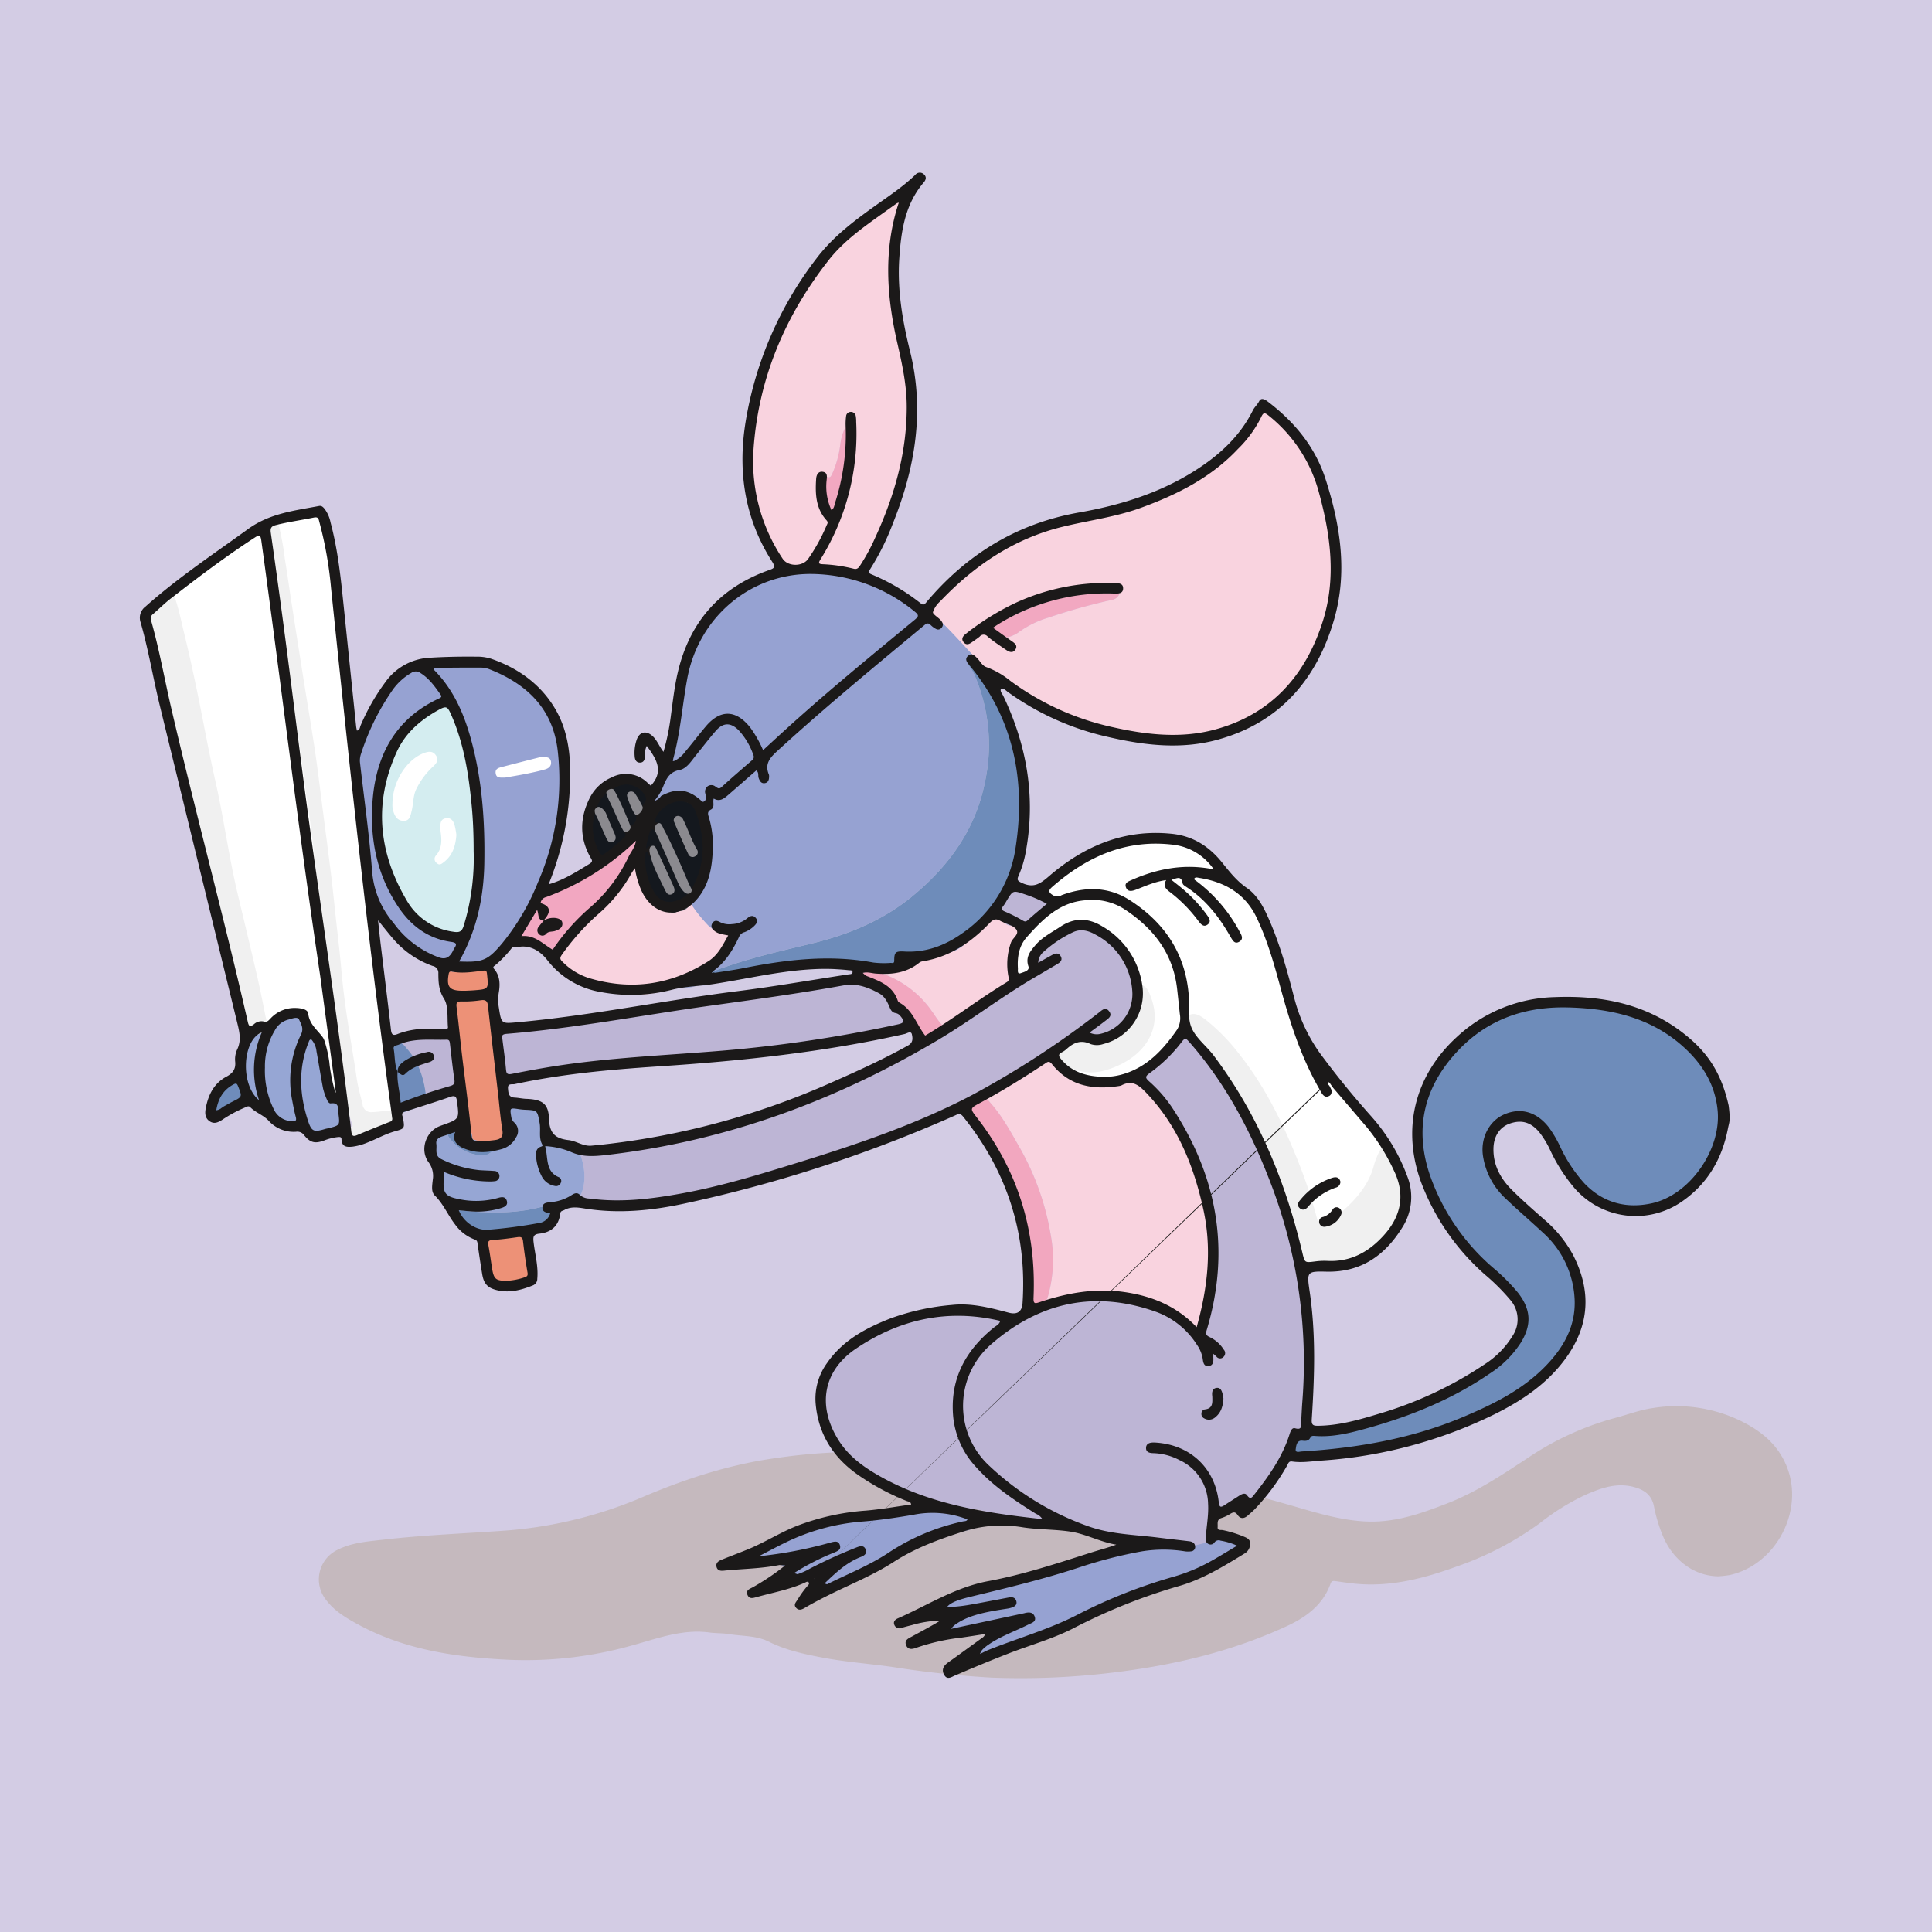 <svg xmlns="http://www.w3.org/2000/svg" xmlns:xlink="http://www.w3.org/1999/xlink" width="540" height="540" viewBox="0 0 540 540">
  <rect x="0" y="0" width="540" height="540" fill="#333333" stroke="none"/>
  <defs>
    <clipPath id="clip-Fam_and_class_tech_agree_-_Page_image">
      <rect width="540" height="540"/>
    </clipPath>
  </defs>
  <g id="Fam_and_class_tech_agree_-_Page_image" data-name="Fam and class tech agree - Page image" clip-path="url(#clip-Fam_and_class_tech_agree_-_Page_image)">
    <rect width="540" height="540" fill="#d3cce4"/>
    <g id="Group_7" data-name="Group 7" transform="translate(812.309 -232.582)">
      <g id="Group_2" data-name="Group 2" transform="translate(-723.161 551.454)" opacity="0.336">
        <g id="Group_1" data-name="Group 1">
          <path id="Path_1" data-name="Path 1" d="M-352.595,531.6c-6.6-.07-12.543-4.355-15.434-11.166a42.735,42.735,0,0,1-2.533-8.358c-.568-2.845-2.236-4.379-5-5.254-5.03-1.593-9.514-.015-13.975,1.931a64.8,64.8,0,0,0-12.954,8.012,88.383,88.383,0,0,1-23.226,12.1c-8.47,3.088-17.09,5.41-26.217,4.957-2.5-.124-4.991-.494-7.471-.853-.774-.112-1.257-.165-1.569.706-2.124,5.948-6.83,9.364-12.228,11.858-14.851,6.86-30.566,10.679-46.74,12.742a213.444,213.444,0,0,1-35.766,1.644,278.528,278.528,0,0,1-27.7-2.976c-6.574-.931-13.21-1.41-19.743-2.655-5.077-.969-10.136-2.071-14.783-4.4-3.54-1.771-7.386-1.512-11.1-2.127-1.8-.3-3.658-.205-5.468-.451-7.831-1.067-14.986,1.825-22.288,3.778a109.845,109.845,0,0,1-33.433,3.861c-14.845-.668-29.479-2.708-42.8-10.028-3.21-1.764-6.37-3.637-8.64-6.655a9.172,9.172,0,0,1,3.26-14.126c3.968-1.983,8.365-2.28,12.666-2.777,11.6-1.339,23.28-1.741,34.923-2.6A120.521,120.521,0,0,0-652.65,509.2c11.6-4.9,23.528-8.759,36.044-10.559a165.168,165.168,0,0,1,18.425-1.722c10.385-.321,20.771-.658,31.158-.8,11.208-.151,22.359.906,33.513,1.9,7.5.667,15.085,1.045,22.313,3.133,13.616,3.932,27.413,7.185,41.015,11.166,6.5,1.9,13.068,3.81,19.918,3.982,7.775.2,14.964-2.372,22.069-5.139,7.97-3.1,15.035-7.827,22.132-12.493a82.15,82.15,0,0,1,24.476-11.286c3.6-.936,7.078-2.309,10.808-2.823a41.164,41.164,0,0,1,24.712,3.732c5.754,2.874,10.291,6.682,12.691,12.808,4.809,12.27-3.1,27.262-15.989,30.142A29.136,29.136,0,0,1-352.595,531.6Z" transform="translate(743.708 -409.891)" fill="#a89573"/>
          <path id="Path_2" data-name="Path 2" d="M-589.869,443.777c.416-1.362,1.573-.633,2.4-.847.047.492.2.906.807.777.638-.134.479-.629.414-1.064,4.054-1.247,8.282-1.554,12.443-2.292a4.574,4.574,0,0,1-2.814,1.072c-3.8.561-7.246,2.477-11.093,2.83C-588.285,443.426-589.153,443.947-589.869,443.777Z" transform="translate(850.847 -440.352)" fill="#ccbea8"/>
          <path id="Path_3" data-name="Path 3" d="M-597.312,443.414a5.763,5.763,0,0,1,3.361-.148A2.577,2.577,0,0,1-597.312,443.414Z" transform="translate(845.663 -438.447)" fill="#ccbea8"/>
          <path id="Path_4" data-name="Path 4" d="M-626.924,445.2a6.163,6.163,0,0,1,0,2.646A1.588,1.588,0,0,1-626.924,445.2Z" transform="translate(824.546 -436.976)" fill="#ccbea8"/>
          <path id="Path_5" data-name="Path 5" d="M-592.749,443.027a.649.649,0,0,1,.935-.256C-592.047,443.144-592.283,443.511-592.749,443.027Z" transform="translate(848.841 -438.735)" fill="#ccbea8"/>
          <path id="Path_6" data-name="Path 6" d="M-594.191,443.246a.652.652,0,0,1,.931-.238C-593.494,443.387-593.731,443.757-594.191,443.246Z" transform="translate(847.837 -438.571)" fill="#ccbea8"/>
          <path id="Path_7" data-name="Path 7" d="M-591.6,443.49c-.207.387-.419.75-.906.307A.623.623,0,0,1-591.6,443.49Z" transform="translate(849.013 -438.225)" fill="#ccbea8"/>
          <path id="Path_8" data-name="Path 8" d="M-592.507,443.75c-.227.426-.541.634-1.03.407C-593.3,443.756-593,443.5-592.507,443.75Z" transform="translate(848.293 -438.055)" fill="#ccbea8"/>
          <path id="Path_9" data-name="Path 9" d="M-593.569,444.12a.652.652,0,0,1-.928.283C-594.271,444.037-594.053,443.645-593.569,444.12Z" transform="translate(847.624 -437.88)" fill="#ccbea8"/>
          <path id="Path_10" data-name="Path 10" d="M-602.606,444.743a.671.671,0,0,1,.918-.332C-601.9,444.791-602.1,445.2-602.606,444.743Z" transform="translate(841.977 -437.569)" fill="#ccbea8"/>
          <path id="Path_11" data-name="Path 11" d="M-596.114,444.7c-.222.434-.536.646-1.03.419C-596.907,444.716-596.61,444.465-596.114,444.7Z" transform="translate(845.781 -437.387)" fill="#ccbea8"/>
          <path id="Path_12" data-name="Path 12" d="M-604.289,445.226a.666.666,0,0,1,.92-.332C-603.578,445.272-603.778,445.677-604.289,445.226Z" transform="translate(840.805 -437.234)" fill="#ccbea8"/>
          <path id="Path_13" data-name="Path 13" d="M-600.445,445.893c-.219.436-.529.656-1.026.427C-601.235,445.923-600.94,445.667-600.445,445.893Z" transform="translate(842.767 -436.552)" fill="#ccbea8"/>
          <path id="Path_14" data-name="Path 14" d="M-609.337,446.669a.668.668,0,0,1,.916-.339C-608.628,446.709-608.825,447.116-609.337,446.669Z" transform="translate(837.289 -436.231)" fill="#ccbea8"/>
        </g>
      </g>
      <path id="Path_15" data-name="Path 15" d="M-621.346,405.02h0c7.12-6.009,23.5-18.077,35.91-13.889,11.882,3.393,14.961,9.844,14.961,9.844s8.557,5.461,10.263,10.045,11.38,34.813,11.38,34.813,28.929,34.081,24.7,35.109c-2.7,5.7-17.107,22.284-17.107,22.284l-24.483-39.374-15.711-19.765s-10,14.557-17.054,14.564-18.574-.076-19.643-7.054a45.621,45.621,0,0,1,6.9-5.765s8.124,4.718,14.968-4.981-6.433-23.3-6.433-23.3-12.549-8.626-20.69,7.608c-1.383,5.266-5.951,6.4-5.812,4.584s-2.518-11.386,6.775-17.032,5.88-4.287,5.88-4.287" transform="translate(100.122 76.221)" fill="#fff"/>
      <path id="Path_16" data-name="Path 16" d="M-772.548,364.986l33.781-25.424,15.477-2.782s3.673,13.466,4.614,23.329S-702.27,507.22-702.27,507.22l-37.347-6.117-32.931-136.117h0" transform="translate(0.462 38.971)" fill="#fff"/>
      <path id="Path_17" data-name="Path 17" d="M-724.874,374.483a12.174,12.174,0,0,1,9.067,6.27c3.388,5.907,5.463,11.341,3.686,22.988-3.993,26.173-19.546-1.825-19.546-1.825S-735.214,381.4-724.874,374.483Z" transform="translate(28.524 65.229)" fill="#fff"/>
      <path id="Path_18" data-name="Path 18" d="M-709.725,369.743a12.175,12.175,0,0,1,9.068,6.27c3.388,5.907,5.462,11.341,3.686,22.988-3.993,26.173-19.546-1.824-19.546-1.824S-720.065,376.656-709.725,369.743Z" transform="translate(39.074 61.928)" fill="#fff"/>
      <path id="Path_19" data-name="Path 19" d="M-706.684,404.071" transform="translate(46.332 85.835)" fill="#f2a7c1"/>
      <path id="Path_20" data-name="Path 20" d="M-722.944,412.225" transform="translate(35.008 91.514)" fill="#ed9177"/>
      <g id="Group_4" data-name="Group 4" transform="translate(-770.483 282.446)">
        <g id="Group_3" data-name="Group 3">
          <path id="Path_21" data-name="Path 21" d="M-634.767,382.576a49.808,49.808,0,0,1-4.227,8.355,3.031,3.031,0,0,0-.674,1.822,7.235,7.235,0,0,1-2.207-.11,26.946,26.946,0,0,0-10.077-1.713c-4.044.037-8.1-.653-12.084.6-1.576-3.96-4.183-7.383-5.724-11.383a50.907,50.907,0,0,1-3.564-20.736,88.87,88.87,0,0,1,8.391-33.683,112.722,112.722,0,0,1,12.1-20.544c4.037-5.367,9.191-9.442,14.557-13.326,3.658-2.65,7.312-5.3,10.925-8.014a15.5,15.5,0,0,0,1.924-2.065h1.625c-.229,2.009-1.9,3.183-2.869,4.745-2.5,4.021-3.33,8.484-4.024,13.013a75.268,75.268,0,0,0-.416,11.717,77.9,77.9,0,0,0,2.7,18.1,71.792,71.792,0,0,1,2.078,23.45,86.991,86.991,0,0,1-5.608,23.282c-.675,1.759-1.367,3.513-2.051,5.271C-634.614,381.528-635.532,381.512-634.767,382.576Zm-8.413-28.8a11.777,11.777,0,0,0-.507-2.814c-.1-.394-.07-.9-.519-1.013-.561-.137-.816.382-1.043.777a15.112,15.112,0,0,0-1.719,5.364,28.574,28.574,0,0,1-2.222,8.162c-.349.729-.6,1.52-1.771.784-1.272-.8-1.691.083-1.674,1.233a2.966,2.966,0,0,0,1.057,2.126,1.5,1.5,0,0,1,.577,1.751,29.532,29.532,0,0,0-.774,3.539c-.317,1.724.545,3.437,1.849,3.564,1.79.175,2.278-1.1,2.572-2.516,1.082-5.2,2.173-10.4,3.23-15.6C-643.763,357.355-643.492,355.562-643.179,353.776Z" transform="translate(840.015 -281.779)" fill="#f9d3df"/>
          <path id="Path_22" data-name="Path 22" d="M-571.351,434.047c5.45-2.7,10.08-6.3,13-11.787a78.243,78.243,0,0,1,17.521,22.515c3.632,6.835,7.035,13.789,8.878,21.378.858,6.255,1.8,12.494,3.062,18.685.6,2.979,1.06,5.985,3.719,8.039.745.577.444,1.634.594,2.487a112.636,112.636,0,0,1,1.21,19.936c-.02,5.259-.282,10.5-.731,15.734-.105,1.233.633,1.7,1.722,1.741,1.282.044,2.567.024,3.851.03-1.919.567-3.96.485-5.866,1.169a6.728,6.728,0,0,0-4.289,7.317c-1.225-.076-1.727.757-2.261,1.674a57.032,57.032,0,0,1-9.632,12.867c-.977.931-1.678,1.529-3.215.455-1.885-1.315-3.652.438-5.408,1.16-1.148.472-.969,1.442-1.043,2.382-.969,3.145.662,1.978,1.851,2.171a8.616,8.616,0,0,1,3.057.836,7.471,7.471,0,0,0-4.053,1.025,21.774,21.774,0,0,1-16.094,2.226c-2.4-.611-4.721-1.518-7.1-2.2a6,6,0,0,0-5.316,1.026c-.514-.3-.9-.792-1.569-.858a18.634,18.634,0,0,1-5.619-1.556c-4.8-2.1-9.982-1.757-14.995-2.5a40.989,40.989,0,0,0-8.279-.794c.263-.041.731-.037.752-.131.129-.592-.475-.592-.746-.607-4.382-.256-8.226-3.778-12.913-2.132-3.82-1.335-8.131-.158-11.8-2.331-.658-.39-1.527-.667-2.093.307.246-1.288-.572-1.791-1.574-2.217a62.734,62.734,0,0,1-15.171-8.816,24.391,24.391,0,0,1-8.867-15.86c-1.357-8.972,3.391-14.91,10.192-19.538a49.47,49.47,0,0,1,19.255-7.576,8.058,8.058,0,0,1,1.417-.01c1.871-.383,1.145-.137,1.657-.434,6.957-1.793,13.67-.5,20.315,1.622.375.438.146-.036.818.005.785.049.858.516,1.233.01.814-.546,1.907-.679,2.445-1.635,4.007.977,6.641-1.172,10.547-1.612,2.3-.259,5.5-.945,7.766-1.179a35.65,35.65,0,0,1,13.566.789,20.4,20.4,0,0,0,5.367.826,12.412,12.412,0,0,1,4.477,1.059c1.87.757,2.964,2.248,4.25,3.608a2.529,2.529,0,0,0,2.938.809c.879-.39,1.727-1.155,1.422-2.205-.414-1.423.375-2.3,1.07-3.247a10.288,10.288,0,0,0,1.132-2.555c.611-1.578-.6-3.06-.015-4.577.774-2,.662-4.1.724-6.19.09-2.984-.887-5.887-.78-8.825.239-6.686-2.273-12.637-4.594-18.642a37.265,37.265,0,0,0-4.854-8.4c-3.072-4.2-5.12-9.242-9.712-12.241C-570.535,436.206-571.436,435.309-571.351,434.047Z" transform="translate(848.622 -183.943)" fill="#bdb5d5"/>
          <path id="Path_23" data-name="Path 23" d="M-651.688,346.783c3.98-1.252,8.039-.562,12.084-.6a26.946,26.946,0,0,1,10.077,1.713,7.236,7.236,0,0,0,2.207.11c2.124,1.683,4.764,2.406,7.062,3.793a75.512,75.512,0,0,1,7.885,5.273c.755.6,1.383.763,2.153.168,5.032,4.623,9.609,9.687,14.213,14.722-.811-.08-1.659-.825-2.407.171-.76,1.015.17,1.586.565,2.3.229.414.468.826.66,1.257a48.969,48.969,0,0,1,3.028,29.869c-2.582,13.256-10,23.569-20.22,32.017-8.173,6.757-17.706,10.722-27.93,13.229-8.048,1.975-16.153,3.754-24,6.462-2.151.741-4.416,1.359-6.082,3.084-.373.387-.792.887-.628,1.42.212.691.931.283,1.417.405-.831.8-1.875.226-2.8.429-.448-.054-.955.058-1.257-.428,1.695-.614,2.292-2.582,3.659-3.32,3.432-1.854,5.127-5.03,7.052-8.083,1.1-1.747.841-2.231-1.142-2.45a9.178,9.178,0,0,1-5.549-2.555,43.5,43.5,0,0,1-4.753-5.949q.158-.812.314-1.624l.772-.86c1.959-.01,1.228-1.4,1.228-2.407a36.686,36.686,0,0,0,2.319-12.9,12.79,12.79,0,0,0-2.107-7.692c-3.284-4.66-9.018-4.711-12.4-.112a29.274,29.274,0,0,0-2.438,4.876,2.7,2.7,0,0,0-2.012-.824l-.042-.874a26.783,26.783,0,0,0,2.923-6.038,8.337,8.337,0,0,0,1.2-3.6,19.512,19.512,0,0,0,2.119-4.572,2.643,2.643,0,0,0-.341-2.492c-.7-1.235-1.386-2.479-2.08-3.715-.4-.707-.76-1.584-1.773-1.347-.923.215-1.184,1.018-1.169,1.905l-1.22.38c0-1.763-.187-3.943,1.871-4.436,1.965-.472,2.667,1.607,3.491,3.04.4.7.692,1.557,1.734,1.406,1.062-.154,1.254-.982,1.472-1.9,1.679-6.991,1.812-14.243,3.629-21.207.221-.843.531-1.662.8-2.492.5-.7,1.016-1.4,1.51-2.115,2.646-9.922,8.028-15.275,14.713-18.6a24.351,24.351,0,0,1,8.419-4.021A3.243,3.243,0,0,0-651.688,346.783Z" transform="translate(827.668 -237.034)" fill="#96a2d2"/>
          <path id="Path_24" data-name="Path 24" d="M-583.249,545.779a6.728,6.728,0,0,1,4.289-7.317c1.905-.684,3.946-.6,5.866-1.167a111.432,111.432,0,0,0,34.434-11.434c5.213-2.694,10.423-5.536,14.557-9.841,2.4-2.494,4.47-5.215,4.675-8.949.154-2.818-1.179-4.909-2.819-6.94a54.909,54.909,0,0,0-6.482-6.406c-8.748-7.754-15.188-17.036-18.527-28.285-3.6-12.114-1.206-23.173,6.76-32.88A39.174,39.174,0,0,1-517,418.439a54.865,54.865,0,0,1,20.3-.265c7.24,1.337,14.157,3.486,20.286,7.715,7.054,4.867,11.911,11.3,14,19.706a11.623,11.623,0,0,0,.589,1.484q0,2.41.008,4.821a50.972,50.972,0,0,1-2.322,7.914,29.348,29.348,0,0,1-10.479,13.341,22.214,22.214,0,0,1-30.755-5.6,59.24,59.24,0,0,1-5.132-8.743,19.364,19.364,0,0,0-4.127-5.973,7.168,7.168,0,0,0-8.441-1.3,7.355,7.355,0,0,0-4.552,6.84c-.277,5.189,1.778,9.291,5.288,12.888,3.361,3.442,7.132,6.429,10.642,9.707a30.024,30.024,0,0,1,9.661,19.97c.438,5.122-1.359,9.836-4,14.211-4.2,6.944-10.391,11.712-17.341,15.5a120.476,120.476,0,0,1-41.352,13.6C-570.876,545.115-577.014,546.013-583.249,545.779Z" transform="translate(902.704 -187.363)" fill="#6e8cba"/>
          <path id="Path_25" data-name="Path 25" d="M-578.584,419.315c2.333,1.786,4.229,1.537,5.81-.77a1.562,1.562,0,0,0,.292-1.68c-1-2.241.305-3.909,1.83-5.072,2.4-1.831,4.63-3.914,7.385-5.264,2.356-1.155,4.5-2.068,7.142-.278,1.905,1.289,4.211,1.947,6.046,3.52,3.055,2.619,3.683,6.323,4.813,9.826.144.448.285.9.427,1.344.214,1.527.422,3.054.643,4.58a7.249,7.249,0,0,1-2.511,7.011,17.231,17.231,0,0,1-13.29,4.2,5.963,5.963,0,0,0-5.988,2.9c-2.212.4-4.1,1.277-5.162,3.413a4.578,4.578,0,0,1-2.825,2.149c-7.746,2.618-14.554,6.945-21.244,11.5a105.2,105.2,0,0,0-11.848,5.686c-8.85,3.81-17.952,6.94-27.106,9.919-3.388,1.1-6.825,2.058-10.238,3.079-.7-1.472-1.832-1.5-3.2-1.031-2.733.945-5.551,1.673-8.211,2.784-2.843,1.188-5.893,1.888-8.54,3.54a3.227,3.227,0,0,0-.385.022.826.826,0,0,0-.812.383,111.051,111.051,0,0,1-18.086,2.743,56.107,56.107,0,0,1-15.3-.551,8.906,8.906,0,0,0-3.182-.156c5.021-3.591,4.148-11.789,1.642-16.281a13.517,13.517,0,0,0,5.213.426c3.942-.353,7.851-1,11.771-1.54a189.635,189.635,0,0,0,31.041-7.066,295.217,295.217,0,0,0,32.723-12.93,84.131,84.131,0,0,0,13.515-7.313l1.668-2.032a2.448,2.448,0,0,0,2.782.616,8.449,8.449,0,0,1,1.966-.974c1.73-.288,2.222-1.328,2.1-2.887,1.679-1,2.77-3.1,5.228-2.665.444.078,1.006-.324,1.472-.578,1.73-.943,3.881-1.354,4.579-3.635.066-.212.55-.37.862-.419,1.379-.221,2.1-1.243,3.038-2.129C-581.068,422.343-580.708,420.029-578.584,419.315Z" transform="translate(819.992 -195.795)" fill="#bdb5d5"/>
          <path id="Path_26" data-name="Path 26" d="M-638.931,442.578c6.691-4.555,13.5-8.882,21.244-11.5a4.578,4.578,0,0,0,2.824-2.149c1.065-2.136,2.95-3.018,5.162-3.413-.891,1.082-1.176,2.166,0,3.25a4.405,4.405,0,0,0,3.629,4.08c4.748,1.2,9.522,2.35,14.489,1.257a11.637,11.637,0,0,1,2.221-.066c1.588.025,2.188,1.807,3.651,2.056,4.592,3,6.64,8.039,9.712,12.241a37.209,37.209,0,0,1,4.852,8.4c2.322,6.005,4.835,11.956,4.594,18.64-.105,2.938.872,5.841.78,8.827-.063,2.092.049,4.187-.723,6.189-.585,1.517.624,3,.015,4.577a10.336,10.336,0,0,1-1.132,2.557c-.7.947-1.486,1.822-1.07,3.247.305,1.048-.543,1.813-1.423,2.2a2.526,2.526,0,0,1-2.937-.809c-1.288-1.361-2.382-2.852-4.25-3.607a12.382,12.382,0,0,0-4.477-1.06,20.255,20.255,0,0,1-5.368-.826c-4.5-1.157-2.226-1.685-6.518-2.723-2.389-.158-12.516.969-15.534,1.929-3.905.441-5.822,3.775-9.828,2.8a81.136,81.136,0,0,0,.4-10.973l2.012-1.228a19.036,19.036,0,0,1-.212,2.2c-.236,2.143-1.045,4.192-1,6.372a2.429,2.429,0,0,0,1.6,2.562c1.2.39,1.917-.511,2.507-1.291a7.6,7.6,0,0,0,1.138-2.35,37.522,37.522,0,0,0,.748-16.827,74.079,74.079,0,0,0-9.164-25.37c-2.289-4.039-4.55-8.123-7.659-11.631-.439-.5-.86-1.277-1.583-1.12-1.281.28-2.835.246-3.569,1.595a3.246,3.246,0,0,0,.629,3.749,68.882,68.882,0,0,1,6.823,10.263c1.681,3.064,3.558,6.056,4.484,9.483l-2.462-3.639a7.683,7.683,0,0,0-2.022-2.855l0,.005a.849.849,0,0,0-.414-.813l0,0-.4-.416.005,0a.863.863,0,0,0-.414-.814c-2.244-4.489-5.588-8.223-8.479-12.265-1.035-1.447-2.192.142-3.3.078Z" transform="translate(863.707 -181.676)" fill="#f9d3df"/>
          <path id="Path_27" data-name="Path 27" d="M-722.931,363.811c1.483-1.389,3.415-1.61,5.266-1.827a65.5,65.5,0,0,1,15.757-.405c5.078.633,9.151,3.471,13.1,6.489,7.015,5.356,9.838,12.772,10.547,21.251a75,75,0,0,1-4.017,30.022c-.336,1.021-.843,1.986-1.272,2.977a5.071,5.071,0,0,0-.913.775,89.845,89.845,0,0,0-10.9,19.916c-.563.64-1.135,1.272-1.691,1.919-.791.919-2.071,1.508-2.037,2.993-4.426-.076-8.876,1.483-13.278-.2l1.4-2.2a9.065,9.065,0,0,0-2.261-.768c-3.654-.159-6.423-1.914-9.03-4.348-2.126-1.983-3.948-4.411-6.8-5.529l0,.017-.421-.416.012.005a29.34,29.34,0,0,1-3.663-5.279c-1.349-9.259-2.718-18.515-3.7-27.823-.37-3.483-.865-6.952-1.3-10.426.268-2.9,1.826-5.281,2.993-7.863C-731.233,374.451-727.52,369.91-722.931,363.811Zm19.438,28.424a.869.869,0,0,0-.36-.848l-.056-.75c-.767-2.794-1.188-5.656-1.747-8.489a11.133,11.133,0,0,0-6.352-8.392,1.771,1.771,0,0,0-1.713.11c-3.495,1.786-6.928,3.656-9.631,6.6a4.1,4.1,0,0,0-1.681,3.232c-1.469,3.237-2.29,6.772-4.419,9.707a6.122,6.122,0,0,0-1.174,4.789c1.193,6.153,1.118,12.469,2.4,18.588,1.339,6.4,3.734,12.316,8.688,16.937,2.612,2.438,5.715,3.646,9.054,4.66,3.254.991,5.474-.428,5.871-3.82.243-2.061-.275-4.136.324-6.156a13.873,13.873,0,0,0,1.746-5.9c.219-2.892.205-5.783.37-8.671C-701.763,406.58-703.147,400.21-703.493,392.235Zm7.887,1.678c1.793-.319,3.853-.648,5.9-1.059,1.783-.358,3.566-.741,5.313-1.24,1.021-.292,1.864-.964,1.644-2.214s-1.269-1.216-2.224-1.237a3.775,3.775,0,0,0-1.008.086q-5.194,1.316-10.38,2.662c-1.01.26-2.1.522-1.817,1.929C-697.915,394.161-696.792,393.855-695.606,393.913Z" transform="translate(794.916 -226.429)" fill="#96a2d2"/>
          <path id="Path_28" data-name="Path 28" d="M-587.231,507.921a5.994,5.994,0,0,1,5.317-1.025c2.383.677,4.7,1.585,7.1,2.2,3.537.175,12.006-1.272,15.831-3.074,1.262-.675,2.855-.271,4.317-.175a5.6,5.6,0,0,1,2.112.662c.818.317,1.774.5,1.917,1.562.161,1.2-.707,1.807-1.576,2.38a78.917,78.917,0,0,1-22.42,10.216,93.436,93.436,0,0,0-18.635,7.368c-9.429,4.987-19.633,8.012-29.471,11.963-3.323,1.335-6.587,2.814-9.892,4.2-.611.256-1.318,1.081-1.924.085-.522-.857-.029-1.578.667-2.1,2.48-1.866,4.981-3.7,7.476-5.551.6-.443,1.22-.853,1.807-1.306a1.68,1.68,0,0,0,.731-2.121c-.416-.884-1.306-.577-1.988-.433-5.914,1.249-12.062,1.4-17.746,3.727-.55.226-1.123.343-1.432-.244-.436-.83.37-1.023.86-1.294,1.774-.984,3.566-1.936,5.354-2.894.914-.49,4.005-1.883,3.585-3.159-.407-1.238-3.681,0-4.507.153-2.446.45-4.859,1.091-7.279,1.676-.451.109-.972.453-1.228-.158-.248-.587.334-.85.736-1.013,5.585-2.26,10.616-5.676,16.27-7.788,4.886-1.824,10.043-2.6,15.075-3.866,7.931-1.992,15.7-4.528,23.509-6.915,1.674-.512,3.359-.992,5.04-1.488a.739.739,0,0,0,.412-.811Z" transform="translate(857.467 -125.878)" fill="#96a2d2"/>
          <path id="Path_29" data-name="Path 29" d="M-745.59,471.234c.5-2.014-.557-3.812-1.076-5.578-1.929-6.584-4.153-13.115-5.315-19.862-1.532-8.891-3.846-17.587-5.8-26.369-1.591-7.147-3.457-14.233-5.074-21.375-1.734-7.665-3.479-15.324-5.313-22.966a149.506,149.506,0,0,1-3.4-17.378c-.258-2.205.994-3.707,2.3-5.162a25.721,25.721,0,0,1,2.306-1.958c1.233-1.084,1.827-.792,2.363.757,1.147,3.315,1.825,6.743,2.653,10.131,1.291,5.286,2.451,10.608,3.559,15.936,1.747,8.414,3.244,16.883,5.139,25.263,2.373,10.487,3.764,21.163,6.251,31.625,1.788,7.517,3.607,15.027,5.342,22.557.935,4.053,1.737,8.136,2.56,12.214.109.533.243.9.823.955a2.293,2.293,0,0,0-1.22,2.416,3.765,3.765,0,0,1-3.666,1.2C-744.019,472.884-744.216,471.465-745.59,471.234Z" transform="translate(771.603 -234.311)" fill="#f0f0f0"/>
          <path id="Path_30" data-name="Path 30" d="M-684.062,446.707c2.506,4.492,3.379,12.689-1.642,16.281l-3.267,1.2c-.848-2.256-2.641-1.756-4.233-1.294-7.062,2.046-14.233,2.058-21.47,1.41-1.466-.131-3.116-.689-4.38.716a4.764,4.764,0,0,0-2.1-2.819,5.171,5.171,0,0,1-2.428-5c.115-2.283.387-4.485-1.254-6.7-1.009-1.366-1.052-3.7-.553-5.681a3.06,3.06,0,0,1,1.961-2.384c1.325-.463,2.523-1.293,3.976-1.377-1.16.67-1.289,1.408-.492,2.579a11.821,11.821,0,0,0,9.125,5.082,3.636,3.636,0,0,0,3.182-1.408c.685-.809-.188-1.172-.422-1.72a7.619,7.619,0,0,1,3,.2c1.708.6,2.1.114,1.629-1.644-.792-2.948-1.328-5.953.645-8.73a5.345,5.345,0,0,0,2.048-1.244c1.081-.005,2.163-.053,3.24-.007,2.809.115,4.116,1.225,4.874,3.937a15.273,15.273,0,0,1,.421,4c.019,1.467.387,2.478,2.227,2.735A14.758,14.758,0,0,1-684.062,446.707Z" transform="translate(803.575 -175.668)" fill="#96a6d4"/>
          <path id="Path_31" data-name="Path 31" d="M-624.15,501.01c.567-.975,1.435-.7,2.093-.309,3.671,2.175,7.983,1,11.8,2.333,4.689-1.645,8.533,1.875,12.913,2.131.271.017.877.017.748.607-.02.1-.49.09-.752.132-1.327-.239-2.646-.524-3.981-.7a3.371,3.371,0,0,0-1.983.1c-3.61,2.2-7.788,2.6-11.709,3.8a56.226,56.226,0,0,0-14,6.8c-6.051,3.907-12.723,6.577-19.129,9.775-1.941.967-3.834,1.985-5.692,3.089-.484.287-1.025.911-1.625.363-.718-.658.161-1.009.412-1.493a25.178,25.178,0,0,1,2.428-3.476c.421-.555,1.189-1.155.58-1.953-.667-.872-1.556-.517-2.4-.185a62.454,62.454,0,0,1-8.08,2.641c-1.764.429-3.517.907-5.273,1.369-.482.125-1.021.231-1.2-.358-.146-.485.383-.611.721-.814a54.537,54.537,0,0,0,6.613-4.307c.889-.733,2.567-1.3,1.9-2.682-.648-1.335-2.368-.746-3.539-.556-4.066.662-8.167.841-12.262,1.125-.2.014-.405.008-.609,0-.523-.014-1.238.166-1.35-.526-.1-.617.543-.848,1.057-1.048,2.265-.885,4.552-1.717,6.786-2.675,6.324-2.716,12.143-6.552,18.851-8.431a75.52,75.52,0,0,1,14.135-2.412,65.445,65.445,0,0,0,12.152-1.941l.387-.407Z" transform="translate(837.119 -129.563)" fill="#96a2d2"/>
          <path id="Path_32" data-name="Path 32" d="M-731.338,501.627c.926,1.573.205,3.294.448,4.926.063.424-.28,1.081.344,1.2a2.652,2.652,0,0,0,1.554-.275c.585-.288.238-.867.092-1.266-2.434-6.621-3.042-13.638-4.3-20.5-1.043-5.671-1.362-11.471-2.2-17.185-1.031-7.052-1.455-14.164-2.278-21.236-.651-5.6-1.235-11.22-1.8-16.837s-1.472-11.18-2.239-16.766c-.723-5.256-1.427-10.513-2.2-15.762-.556-3.785-1.22-7.556-1.815-11.337-1.16-7.361-2.238-14.737-3.479-22.086-1-5.9-1.639-11.839-2.285-17.775a23.579,23.579,0,0,1-.153-6.8c.132-.733.421-1.434,1.126-1.51.889-.1,1.182.712,1.4,1.457a76.79,76.79,0,0,1,1.54,8.725c.7,4.172,1.262,8.365,1.912,12.544q1.685,10.848,3.41,21.689c1.033,6.5,2.151,12.984,3.115,19.492.807,5.447,1.45,10.918,2.158,16.379.784,6.06,1.586,12.116,2.329,18.179.489,4,.889,8.014,1.323,12.023.529,4.874,1.126,9.741,1.557,14.623.414,4.689,1,9.352,1.707,14,.823,5.446,1.8,10.866,2.585,16.315.356,2.48,1.052,4.859,1.627,7.278a2.407,2.407,0,0,0,2.792,2.175c1.9-.032,3.747-.487,5.636-.473,1.618.01,1.03-1.23,1.181-2.053.607.768.131,2.253,1.612,2.445-.207,1.266-1.583,2.5.064,3.81.546.433.075.767-.5.882-3.462.7-6.562,2.377-9.794,3.693a9.483,9.483,0,0,1-4.375.548c-.755-.056-1.491-.253-1.64-1.194-.229-1.442-1.089-1.3-2.082-.831-.2-.5-.555-1.166.144-1.393,1.878-.611,1.547-2.09,1.535-3.471C-731.3,504.054-731.323,502.841-731.338,501.627Z" transform="translate(785.361 -242.333)" fill="#f0f0f0"/>
          <path id="Path_33" data-name="Path 33" d="M-727.107,445.32c.015,1.215.039,2.428.047,3.642.012,1.381.343,2.86-1.535,3.471-.7.227-.344.9-.144,1.393a9.951,9.951,0,0,0-4.1.945c-1.832.658-3.332.324-4.387-1.35a2.338,2.338,0,0,0-2.37-1.179c-3.247.241-5.773-1.05-8.1-3.31-1.659-1.61-3.827-2.694-5.768-4.012a8.042,8.042,0,0,0-.507-1.293c-1.239-2.056-1.839-4.535-3.948-6.021.858-.753,1.875-1.417,1.622-2.811,1.077.331,1.747.3,1.635-1.2-.146-1.912-.607-3.839-.051-5.763a1.838,1.838,0,0,0,.025-.387,7.987,7.987,0,0,1,2.005-2.1,3.765,3.765,0,0,0,3.666-1.2c1.43.305,2.205-.277,2.422-1.717a10.921,10.921,0,0,1,.443-1.5,27.15,27.15,0,0,1,2.992-1.2c3.515-.958,3.656-.606,5.8,2.305a40.363,40.363,0,0,1,6.826,16.237C-730,440.914-728.491,443.093-727.107,445.32Z" transform="translate(781.13 -186.027)" fill="#96a6d4"/>
          <path id="Path_34" data-name="Path 34" d="M-704.325,450.838c-1.973,2.777-1.437,5.781-.645,8.73.472,1.758.08,2.243-1.629,1.644a7.652,7.652,0,0,0-3-.2c-1.635-.953-3.573-.7-5.291-1.315a8.732,8.732,0,0,0-2.467-5.661,36.424,36.424,0,0,0-1.176-6.121q-1.02-9.341-2.042-18.681c.136-2.16-.237-4.345.349-6.479,1.23-1.881,1.23-1.881-1.545-2.5-.585-.651-1.408-1.1-1.691-2.009,0-1.378.005-2.755-.012-4.133-.008-.748-.017-1.472.9-1.725,4.4,1.681,12.453-1.686,13.28.2s1.795,4.7.9,7.276q-.435.2-.87.4c-.568.031-.85.276-.663.877l.268.829.049.787.068,3.664.331.405-.014,0c-.151,1.629,1.449,2.757,1.252,4.4a13.146,13.146,0,0,0,.8,5.154,41.844,41.844,0,0,1,1.73,8.28,5.389,5.389,0,0,0,.668,4.107Z" transform="translate(805.12 -191.094)" fill="#ed9177"/>
          <path id="Path_35" data-name="Path 35" d="M-712.527,423.2a89.768,89.768,0,0,1,10.9-19.916,5.078,5.078,0,0,1,.913-.775c-2.763,6.06,1.651,2.526,2.428,2.212a50.421,50.421,0,0,0,9.765-5.32c.867-.6,1.6-1.328.855-2.517a5.872,5.872,0,0,0,4.565-1.49c.97-.8,2.019-1.517,3.033-2.268a1.55,1.55,0,0,0,1.4-.716.972.972,0,0,0,.3-.115l.39-.361.01-.012.4-.4.01-.012.368-.388,1.763-2.887.314-.38-.014.01a2.706,2.706,0,0,1,2.012.825l-.846,5.327a18.425,18.425,0,0,1-1.552,3.966c-1.941,1.276-3.084,3.276-4.511,5.015-.884,1.076-2.165,1.995-2.329,3.44a3.637,3.637,0,0,1-1.851,2.667c-2.589,1.907-5.222,3.775-7.181,6.394a15.01,15.01,0,0,0-4.5,4.893c-.621.331-.874,1.033-1.357,1.442-1.1.935-1.361,2.721-3.066,3.016-.679-1.338-2.183-1.5-3.271-2.261C-706.847,420.315-709.8,420.568-712.527,423.2Z" transform="translate(812.746 -207.911)" fill="#f2a7c1"/>
          <path id="Path_36" data-name="Path 36" d="M-689.642,399.426c-1.014.752-2.063,1.464-3.035,2.268a5.869,5.869,0,0,1-4.564,1.49,8.906,8.906,0,0,1-1.774-4.916c-.049-1.138-.748-2.638-.721-4.039a13.574,13.574,0,0,1,3.927-9.919c4.046-3.848,9.1-5.5,13.614-.74l.373,3.688a26.783,26.783,0,0,1-2.923,6.038,39.786,39.786,0,0,1-4.024,5.344A1.38,1.38,0,0,0-689.642,399.426Z" transform="translate(821.654 -212.92)" fill="#14181e"/>
          <path id="Path_37" data-name="Path 37" d="M-702.936,456.692q.631,4.9,1.265,9.8c.366,2.872.008,3.515-2.658,4.239-2.4.651-4.794,1.439-7.352.68-2.78-.824-3.442-1.646-3.917-4.443-.561-3.311-.767-6.684-1.686-9.933q7.39-.789,14.781-1.581Z" transform="translate(809.433 -160.825)" fill="#ed9177"/>
          <path id="Path_38" data-name="Path 38" d="M-715.419,422.156q1.023,9.339,2.042,18.681a2.243,2.243,0,0,0-2.366-.411c-2.575.88-5.184,1.663-7.78,2.484a3.6,3.6,0,0,0,.769-2.842c-.607-4.7-2.031-9.088-5.2-12.73-.772-.886-1.467-2.02-2.921-1.936.528-1.143,1.656-1.294,2.679-1.59,3.422-.984,6.935-.88,10.44-.823A2.43,2.43,0,0,0-715.419,422.156Z" transform="translate(799.964 -184.016)" fill="#bdb5d5"/>
          <path id="Path_39" data-name="Path 39" d="M-721.781,453.379c1.264-1.4,2.914-.846,4.38-.716,7.237.648,14.408.636,21.47-1.41,1.591-.461,3.384-.962,4.233,1.294-.607,1.2-.256,2.818-1.635,3.669-8.6,2.278-17.256,2.987-26,.826a4.259,4.259,0,0,1-2.061-2.406.771.771,0,0,0-.36-.85Z" transform="translate(806.301 -164.026)" fill="#6e8cba"/>
          <path id="Path_40" data-name="Path 40" d="M-730.35,424.072c1.454-.085,2.149,1.05,2.921,1.936,3.174,3.642,4.6,8.026,5.2,12.73a3.6,3.6,0,0,1-.769,2.842l-4.5,1.613c-1.045.022-1.474-.293-1.5-1.53a44.862,44.862,0,0,0-1.342-9.454,12.419,12.419,0,0,0-1.021-4.876C-731.882,426-731.755,424.83-730.35,424.072Z" transform="translate(799.434 -182.684)" fill="#6f8cbb"/>
          <path id="Path_41" data-name="Path 41" d="M-731.105,424.445c1.454-.085,2.149,1.048,2.921,1.934,3.176,3.642,4.6,8.027,5.206,12.732a3.6,3.6,0,0,1-.77,2.842l-4.5,1.613c-1.045.022-1.474-.3-1.495-1.53a44.86,44.86,0,0,0-1.344-9.454,12.416,12.416,0,0,0-1.021-4.876C-732.637,426.374-732.51,425.2-731.105,424.445Z" transform="translate(798.909 -182.425)" fill="#6f8cbb"/>
          <path id="Path_42" data-name="Path 42" d="M-722.157,362.762c-4.545,4.859-8.007,10.44-12.206,19.285-1.216,2.56-2.725,4.965-2.993,7.863a4.525,4.525,0,0,1-.689-2.485,43.438,43.438,0,0,0-1.143-11.183c-.254-1.16.451-1.695,1.428-2.467.193,1.678.426,3.1.5,4.535.054,1.014.151,2.014,1.291,2.211,1.081.187,1.474-.818,1.8-1.607a55.378,55.378,0,0,1,6.609-11.524C-726.128,365.449-724.605,363.546-722.157,362.762Z" transform="translate(794.142 -225.38)" fill="#e9f2db"/>
          <path id="Path_43" data-name="Path 43" d="M-755.23,430.078c2.109,1.486,2.709,3.965,3.948,6.021a8.036,8.036,0,0,1,.507,1.293l-.007,0a.767.767,0,0,0-.823.394q-1.41.623-2.821,1.245c-1.78-1.6-3.507-1.07-5.2.146a4.444,4.444,0,0,1-2.153,1.055l0,0-.01-.434a1.791,1.791,0,0,1,.022-.392c.572-.436.372-1.059.394-1.629A11.217,11.217,0,0,1-755.23,430.078Z" transform="translate(778.435 -178.498)" fill="#6f8cbb"/>
          <path id="Path_44" data-name="Path 44" d="M-715.5,441.6c1.718.617,3.656.361,5.291,1.315.234.55,1.108.913.423,1.722a3.636,3.636,0,0,1-3.182,1.408,11.821,11.821,0,0,1-9.125-5.082c-.8-1.171-.668-1.909.492-2.579l1.235-.409C-718.7,439.128-717.509,440.911-715.5,441.6Z" transform="translate(805.73 -172.998)" fill="#6f8cba"/>
          <path id="Path_45" data-name="Path 45" d="M-680.333,355.994" transform="translate(835.167 -230.093)" fill="#e9f1db"/>
          <path id="Path_46" data-name="Path 46" d="M-682.547,361.131" transform="translate(833.625 -226.515)" fill="#e9f1db"/>
          <path id="Path_47" data-name="Path 47" d="M-716.094,417.5c-.918.253-.909.977-.9,1.725.017,1.378.009,2.755.012,4.133-.8-1.454-.329-3.026-.329-4.53a2.36,2.36,0,0,0-1.769-2.662c-5.539-2.015-9.709-5.837-13.264-10.414a1.637,1.637,0,0,1-.433-1.091c2.85,1.116,4.672,3.544,6.8,5.527" transform="translate(798.641 -196.202)" fill="#e9f1dc"/>
          <path id="Path_48" data-name="Path 48" d="M-720.339,454.843c8.745,2.161,17.4,1.452,26-.826a6.862,6.862,0,0,1-4.007,2.126l-2.031.314q-7.39.791-14.781,1.581A7.623,7.623,0,0,1-720.339,454.843Z" transform="translate(807.305 -161.826)" fill="#94a4d2"/>
          <path id="Path_49" data-name="Path 49" d="M-679.859,452.414c2.646-1.652,5.7-2.353,8.54-3.54,2.66-1.111,5.478-1.839,8.211-2.784,1.364-.472,2.494-.441,3.2,1.031C-666.554,448.915-673.109,451.037-679.859,452.414Z" transform="translate(835.497 -167.535)" fill="#e8f0db"/>
          <path id="Path_50" data-name="Path 50" d="M-626.878,462.289a33.7,33.7,0,0,1-1.233-6.509q.221-2.435.439-4.869c7.892,29.1,1.944,14.074,2.053,19.943C-626.435,468.961-626.062,464.182-626.878,462.289Z" transform="translate(871.536 -163.99)" fill="#f9d2de"/>
          <path id="Path_51" data-name="Path 51" d="M-625.845,454.248q-.219,2.435-.439,4.869a.83.83,0,0,1-.791-.76c-.758-3.637-2.277-7.042-3.255-10.613a.823.823,0,0,0-.4-.814h0a.837.837,0,0,1,.4-.811l2.462,3.639Q-626.858,452-625.845,454.248Z" transform="translate(869.709 -167.327)" fill="#ebf2dc"/>
          <path id="Path_52" data-name="Path 52" d="M-761.786,436.966a4.444,4.444,0,0,0,2.153-1.055c1.7-1.216,3.423-1.751,5.2-.146-1.425.892-2.835,1.812-4.28,2.667C-760.461,439.47-761.3,439.054-761.786,436.966Z" transform="translate(778.44 -175.235)" fill="#96a6d4"/>
          <path id="Path_53" data-name="Path 53" d="M-716.417,442.437c-2.009-.69-3.2-2.473-4.867-3.625a5.288,5.288,0,0,0,2.4-2.036A8.732,8.732,0,0,1-716.417,442.437Z" transform="translate(806.647 -173.834)" fill="#9aa5d0"/>
          <path id="Path_54" data-name="Path 54" d="M-729.527,434.657c.022,1.237.451,1.552,1.5,1.53-.31.443-.792.336-1.225.383-1.481-.192-1-1.676-1.612-2.445" transform="translate(799.973 -175.679)" fill="#95a5d4"/>
          <path id="Path_55" data-name="Path 55" d="M-626.808,465.34c-.248-2.153-.49-4.307-.752-6.46-.058-.477-.119-.928.326-1.262" transform="translate(871.892 -159.319)" fill="#eef0de"/>
          <path id="Path_56" data-name="Path 56" d="M-634.241,435.573l-.422.818a53.391,53.391,0,0,1-11.424,4.869A105.026,105.026,0,0,1-634.241,435.573Z" transform="translate(859.017 -174.671)" fill="#e4ebdc"/>
          <path id="Path_57" data-name="Path 57" d="M-735.177,401.312" transform="translate(796.971 -198.532)" fill="#e9f1dc"/>
          <path id="Path_58" data-name="Path 58" d="M-755.382,424.318c-.557,1.924-.1,3.851.051,5.763.112,1.493-.558,1.528-1.635,1.2A13.747,13.747,0,0,1-755.382,424.318Z" transform="translate(781.794 -182.51)" fill="#dde8de"/>
          <path id="Path_59" data-name="Path 59" d="M-753.737,423.842a7.986,7.986,0,0,0-2.005,2.1c.312-1.542-1.264-2.906-.424-4.5C-754.792,421.669-754.6,423.089-753.737,423.842Z" transform="translate(782.18 -184.516)" fill="#e8f1dd"/>
          <path id="Path_60" data-name="Path 60" d="M-749.791,420.255a10.922,10.922,0,0,0-.443,1.5c-.217,1.44-.992,2.022-2.422,1.717a2.293,2.293,0,0,1,1.22-2.416Z" transform="translate(784.765 -185.339)" fill="#e4eede"/>
          <path id="Path_61" data-name="Path 61" d="M-722.471,416.862c2.775.621,2.775.621,1.545,2.5C-722.232,419.018-722.1,417.783-722.471,416.862Z" transform="translate(805.82 -187.702)" fill="#9ea5cf"/>
          <path id="Path_62" data-name="Path 62" d="M-689.023,386.06l-.373-3.688c.526.029,1.05.059,1.576.09A8.338,8.338,0,0,1-689.023,386.06Z" transform="translate(828.855 -211.723)" fill="#7e8088"/>
          <path id="Path_63" data-name="Path 63" d="M-691.067,376.78l1.22-.38a2.033,2.033,0,0,1,.037.4c-.073.692.317,1.875-.577,1.885C-691.534,378.7-691.02,377.506-691.067,376.78Z" transform="translate(827.639 -215.882)" fill="#8b8c90"/>
          <path id="Path_64" data-name="Path 64" d="M-629.667,447.291a.837.837,0,0,0-.4.811,10.419,10.419,0,0,1-1.62-3.666A7.685,7.685,0,0,1-629.667,447.291Z" transform="translate(869.044 -168.499)" fill="#f2f1e3"/>
          <path id="Path_65" data-name="Path 65" d="M-630.016,469.593l2.051.015" transform="translate(870.209 -150.979)" fill="#e0e6dd"/>
          <path id="Path_66" data-name="Path 66" d="M-708.393,455.584l2.031-.314c-.407,1.177-1.922.59-2.465,1.551Q-708.608,456.2-708.393,455.584Z" transform="translate(815.323 -160.954)" fill="#f4beaa"/>
          <path id="Path_67" data-name="Path 67" d="M-761.37,434.614c-.022.57.178,1.193-.394,1.629C-761.8,435.659-761.91,435.059-761.37,434.614Z" transform="translate(778.431 -175.339)" fill="#96a6d4"/>
          <path id="Path_68" data-name="Path 68" d="M-632.409,443.239a.863.863,0,0,1,.414.814A.822.822,0,0,1-632.409,443.239Z" transform="translate(868.543 -169.333)" fill="#f2f1e3"/>
          <path id="Path_69" data-name="Path 69" d="M-631.931,443.96a.849.849,0,0,1,.414.813A.82.82,0,0,1-631.931,443.96Z" transform="translate(868.876 -168.83)" fill="#f2f1e3"/>
          <path id="Path_70" data-name="Path 70" d="M-630.734,446.6a.823.823,0,0,1,.4.814A.848.848,0,0,1-630.734,446.6Z" transform="translate(869.709 -166.994)" fill="#f2f1e3"/>
          <path id="Path_71" data-name="Path 71" d="M-680.565,450.1a.826.826,0,0,1,.813-.383A.844.844,0,0,1-680.565,450.1Z" transform="translate(835.005 -164.819)" fill="#e8f0db"/>
          <path id="Path_72" data-name="Path 72" d="M-721.764,452.585a.771.771,0,0,1,.36.85A.859.859,0,0,1-721.764,452.585Z" transform="translate(806.309 -162.824)" fill="#96a6d4"/>
          <path id="Path_73" data-name="Path 73" d="M-755.787,434.783a.767.767,0,0,1,.823-.394A.8.8,0,0,1-755.787,434.783Z" transform="translate(782.618 -175.499)" fill="#96a6d4"/>
          <path id="Path_74" data-name="Path 74" d="M-612.126,507.437a.739.739,0,0,1-.412.811Z" transform="translate(882.381 -124.623)" fill="#bdb5d5"/>
          <path id="Path_75" data-name="Path 75" d="M-733.025,404.421" transform="translate(798.47 -196.367)" fill="#e9f1dc"/>
          <path id="Path_76" data-name="Path 76" d="M-632.168,443.717l.4.416Z" transform="translate(868.71 -169)" fill="#f2f1e3"/>
          <path id="Path_77" data-name="Path 77" d="M-645.907,500.739l-.387.407Z" transform="translate(858.873 -129.288)" fill="#bdb5d5"/>
          <path id="Path_78" data-name="Path 78" d="M-761.712,435.805l.01.434C-761.977,436.1-761.965,435.956-761.712,435.805Z" transform="translate(778.357 -174.51)" fill="#96a6d4"/>
          <path id="Path_79" data-name="Path 79" d="M-629.211,390.8c-4.6-5.035-9.181-10.1-14.213-14.722,5.442-7.872,13.225-12.934,21.177-17.857,8.282-5.127,17.55-7.071,26.9-8.872,11-2.121,21.307-6.068,30.366-12.7,5.4-3.953,10.207-8.654,13.31-14.773.424-.84,1.225-1.408,1.484-2.387.178-.672.74-.6,1.288-.187a45.562,45.562,0,0,1,12.2,13.083c4.521,7.71,6.365,16.221,7.512,24.972a56.288,56.288,0,0,1-1.7,23.733,49.458,49.458,0,0,1-9.814,17.76,43.624,43.624,0,0,1-12.856,10.3,38.059,38.059,0,0,1-14.2,4.4c-16.092,1.676-31.052-2.115-45.2-9.585-3.086-1.629-5.973-3.634-8.952-5.466-1.649-2.784-4.18-4.736-6.5-6.893Zm39.352-18.7c.087-1.093-1.3-1.81-3.076-1.6a82.793,82.793,0,0,0-20.71,5.028,96.231,96.231,0,0,0-10.574,5.043,2.015,2.015,0,0,0-1.262,2.458,1.635,1.635,0,0,0,1.645,1.245,8.4,8.4,0,0,0,6.043-1.7,28.012,28.012,0,0,1,8.153-3.951,171.831,171.831,0,0,1,17.489-4.9A2.844,2.844,0,0,0-589.859,372.1Z" transform="translate(860.871 -255.867)" fill="#f9d3df"/>
          <path id="Path_80" data-name="Path 80" d="M-603.414,361.457l.811.806c1.751,3.189,3.829,6.216,4.881,9.755.014.448-.068.926.4,1.221h0a6.209,6.209,0,0,0,.813,3.249l0,0c.012.448-.075.926.4,1.221h0a.834.834,0,0,0,.814.409l0,0,.412.4h0l.775.821A53.539,53.539,0,0,1-590.4,395c.412,4.406,1.091,8.8.516,13.256a22.579,22.579,0,0,1-.516,3.585,51.633,51.633,0,0,0-4.787,10.012,35.081,35.081,0,0,1-14.418,17.487,36.627,36.627,0,0,1-10.872,4.628c-2.689,2.772-6.148,3.983-9.788,4.821a17.077,17.077,0,0,0-5.269-.321c-.127-.153-.256-.305-.385-.456-.034-.614-.017-1.322-.955-1.094-2.509.606-5.056.115-7.576.3a85.389,85.389,0,0,0-18.841,1.83c-5.2,1.064-10.43,2.049-15.718,2.631-.485-.122-1.2.285-1.417-.405-.165-.533.254-1.033.628-1.42,1.666-1.725,3.931-2.343,6.082-3.084,7.848-2.708,15.953-4.487,24-6.462,10.224-2.507,19.757-6.472,27.93-13.229,10.221-8.448,17.638-18.761,20.22-32.017a48.969,48.969,0,0,0-3.028-29.869c-.192-.431-.431-.843-.66-1.257-.4-.718-1.325-1.289-.565-2.3C-605.073,360.632-604.225,361.377-603.414,361.457Z" transform="translate(835.074 -226.527)" fill="#6e8cba"/>
          <path id="Path_81" data-name="Path 81" d="M-573.992,469.175c-1.842-7.59-5.245-14.544-8.877-21.378a78.3,78.3,0,0,0-17.521-22.515c-.67-1.737-1.82-3.629.122-5.137s3.744-.266,5.308.942a55.678,55.678,0,0,1,9.563,9.86c7.188,9.13,12.19,19.456,16.432,30.217a132.37,132.37,0,0,1,5.179,15.875c.3,1.157,2.248,1.579,3.383.638,5.1-4.236,10.175-8.55,12.221-15.2a20.451,20.451,0,0,1,2.363-5.736c.721-1.057,1.483-1.208,2.151-.041,1.91,3.342,3.9,6.667,4.966,10.4,1.506,5.252,0,9.95-3.24,14.043a23.44,23.44,0,0,1-17.643,9.261,47.4,47.4,0,0,0-6.774,1.442c-1.123.244-1.366.09-1.581-.972-.877-4.348-1.744-8.7-2.826-13-.77-3.054-1.878-6.024-2.838-9.03-.015-.048-.076-.078-.115-.117Z" transform="translate(890.177 -185.898)" fill="#f0f0f0"/>
          <path id="Path_82" data-name="Path 82" d="M-650.876,419.642c3.641-.838,7.1-2.049,9.788-4.821,5.166-.7,10.874.215,14.542-4.949a3.58,3.58,0,0,1,1.493-1.018c1.639-.713,4.207-4.1,5.5-5.279,1.5-.943.994-.745,2.514.275.368.248,1.652,2.443,2.073,2.39a5.213,5.213,0,0,1,4.336,1.649c-.38,1.744-.962,3.271-2.87,4-.818.312-1.076,1.335-1.254,2.2-.478,2.31-.748,4.618.475,6.815-2.124.714-2.484,3.028-3.934,4.39-.942.886-1.659,1.908-3.038,2.129-.312.049-.8.207-.862.419-.7,2.282-2.848,2.692-4.579,3.635-.467.254-1.028.656-1.473.578-2.458-.439-3.549,1.668-5.228,2.665-1.652-1.313-2.619-3.157-3.841-4.82A28.328,28.328,0,0,0-650.876,419.642Z" transform="translate(855.682 -197.38)" fill="#f9d3df"/>
          <path id="Path_83" data-name="Path 83" d="M-621.557,436.439c-1.172-1.084-.887-2.168,0-3.25a5.963,5.963,0,0,1,5.988-2.9,17.231,17.231,0,0,0,13.29-4.2,7.249,7.249,0,0,0,2.511-7.011c-.221-1.527-.429-3.054-.643-4.58,3.144.243,3.593.709,4.752,3.812,3.244,8.691-1.773,15.59-9.057,18.934-3.393,1.557-6.927,2.534-10.723,1.64A17.8,17.8,0,0,1-621.557,436.439Z" transform="translate(875.561 -189.35)" fill="#f0f0f0"/>
          <path id="Path_84" data-name="Path 84" d="M-623.486,411.538a5.214,5.214,0,0,0-4.336-1.649,2.14,2.14,0,0,1-1.316-.4c-1.52-1.018-1.766-3.507-3.271-2.563.059-2.112-.263-1.354.935-3,1.532-2.105,3.16-4.138,4.747-6.2a1.325,1.325,0,0,0,1.121,1.235c1.49.405,2.957.9,4.433,1.352.256.08.6.3.76.205,2.467-1.388,2.711.792,3.488,2.132a7.039,7.039,0,0,0,.891,1.342c.926.977.516,1.588-.424,2.231-1.88,1.286-3.7,2.662-5.573,3.956A4.193,4.193,0,0,0-623.486,411.538Z" transform="translate(868.543 -201.029)" fill="#bdb5d5"/>
          <path id="Path_85" data-name="Path 85" d="M-617.885,402.4c-1.586,2.065-3.215,4.1-4.747,6.2-1.2,1.647-2.787,3.1-2.847,5.213-1.3,1.179-1.954,2.648-3.593,3.361a3.581,3.581,0,0,0-1.493,1.018c-3.668,5.164-9.376,4.248-14.542,4.949a36.629,36.629,0,0,0,10.872-4.628,35.081,35.081,0,0,0,14.418-17.487,51.618,51.618,0,0,1,4.787-10.012,31.28,31.28,0,0,1-2.187,9.295C-617.476,400.993-617.664,401.7-617.885,402.4Z" transform="translate(859.7 -205.703)" fill="#95a2d2"/>
          <path id="Path_86" data-name="Path 86" d="M-629.687,371.546c-1.052-3.539-3.13-6.565-4.881-9.755,2.317,2.156,4.848,4.109,6.5,6.893-2.411.109-1.415,1.634-1.184,2.842l-.044.039C-629.428,371.552-629.557,371.547-629.687,371.546Z" transform="translate(867.039 -226.056)" fill="#97a3d2"/>
          <path id="Path_87" data-name="Path 87" d="M-631.418,367.529a23.672,23.672,0,0,1,2.843,6.516l-.431.007h0l-.412-.4,0,0a.821.821,0,0,0-.814-.409h0c-.008-.448.078-.928-.4-1.221l0,0a4.538,4.538,0,0,0-.813-3.249h0l-.015-1.2Z" transform="translate(869.202 -222.06)" fill="#97a3d2"/>
          <path id="Path_88" data-name="Path 88" d="M-606.235,433.082c-1.462-.249-2.063-2.031-3.651-2.056.619-.8,1.657-.736,2.445-1.189C-607.528,431.1-606.625,432-606.235,433.082Z" transform="translate(884.229 -178.666)" fill="#e7e9db"/>
          <path id="Path_89" data-name="Path 89" d="M-650.5,341.7c-.765-1.064.153-1.048.78-1.218C-649.975,340.883-650.236,341.289-650.5,341.7Z" transform="translate(855.744 -240.899)" fill="#b9bade"/>
          <path id="Path_90" data-name="Path 90" d="M-630.014,371.377l.431-.007a.845.845,0,0,1,.344.828C-629.5,371.925-629.756,371.652-630.014,371.377Z" transform="translate(870.211 -219.385)" fill="#91a0d1"/>
          <path id="Path_91" data-name="Path 91" d="M-651.692,325.8c-.312,1.786-.584,3.579-.945,5.357-1.057,5.2-2.148,10.4-3.23,15.6-.294,1.411-.782,2.691-2.572,2.516-1.3-.127-2.166-1.841-1.849-3.564a29.532,29.532,0,0,1,.774-3.539,1.5,1.5,0,0,0-.577-1.751,2.966,2.966,0,0,1-1.057-2.126c-.017-1.15.4-2.034,1.674-1.233,1.172.736,1.422-.054,1.771-.784a28.574,28.574,0,0,0,2.222-8.162,15.113,15.113,0,0,1,1.719-5.364c.227-.4.482-.914,1.043-.777.45.11.424.619.519,1.013A11.777,11.777,0,0,1-651.692,325.8Z" transform="translate(848.528 -253.803)" fill="#f2a8c1"/>
          <path id="Path_92" data-name="Path 92" d="M-705.718,421.45c1.7-.3,1.963-2.082,3.065-3.016.482-.409.735-1.111,1.357-1.442,1.959-1.21,4.053-2.294,4.5-4.892,1.958-2.619,4.592-4.487,7.181-6.394a3.641,3.641,0,0,0,1.851-2.667c.163-1.445,1.445-2.365,2.329-3.44,1.427-1.739,2.57-3.739,4.511-5.015,1.554.482.373,2.1,1.2,2.887l0-.005-.316.5a7.386,7.386,0,0,0,1.327,5.917c1.014,1.5,2.132,2.7,4.211,2.563a2.469,2.469,0,0,1,1.681,1c.953,1.216,2.007,1.138,3.208.556,1.6.131,2.523-.886,3.395-1.992a43.354,43.354,0,0,0,4.752,5.949,9.178,9.178,0,0,0,5.549,2.555c1.983.219,2.243.7,1.142,2.45-1.926,3.054-3.62,6.229-7.052,8.083-1.367.738-1.964,2.706-3.659,3.32-1.376-.1-2.882.414-4.09-.475-1.013-.745-1.6-.611-2.17.416-.322.577-.711,1.116-1.069,1.674-6.635,2.2-13.271,1.727-19.908,0a2.628,2.628,0,0,0-3.641-1.211A18.036,18.036,0,0,1-705.718,421.45Z" transform="translate(817.488 -203.218)" fill="#f9d3df"/>
          <path id="Path_93" data-name="Path 93" d="M-680.083,415.22c-1.2.582-2.255.66-3.208-.556a2.469,2.469,0,0,0-1.681-1c-2.078.141-3.2-1.067-4.21-2.563a7.386,7.386,0,0,1-1.327-5.917l.316-.5,0,.005a1.031,1.031,0,0,0,.656-1.291c-.468-1.837-.117-3.714-.305-5.563l.845-5.327a29.271,29.271,0,0,1,2.438-4.876c3.381-4.6,9.115-4.548,12.4.112a12.79,12.79,0,0,1,2.107,7.692,36.686,36.686,0,0,1-2.319,12.9l-1.228,2.407-.772.86A10.577,10.577,0,0,0-680.083,415.22Zm1.457-23.5c-.2.17-.443.324-.422.38a1.15,1.15,0,0,0,.39.594c.244.142.553.053.482-.312C-678.219,392.167-678.441,391.984-678.626,391.725Z" transform="translate(827.965 -210.437)" fill="#14181e"/>
          <path id="Path_94" data-name="Path 94" d="M-677.733,415.314c-1.59.463-3.144,1.006-4.865.5-1.3-.382-2.412.8-3.72.685.358-.558.746-1.1,1.069-1.674.572-1.026,1.157-1.16,2.17-.416,1.208.889,2.714.377,4.09.475C-678.689,415.372-678.181,415.26-677.733,415.314Z" transform="translate(830.998 -189.738)" fill="#a7aed8"/>
          <path id="Path_95" data-name="Path 95" d="M-684.431,403.977a10.577,10.577,0,0,1,3.707-3.615q-.158.812-.314,1.624C-681.908,403.092-682.833,404.108-684.431,403.977Z" transform="translate(832.313 -199.194)" fill="#7d7e82"/>
          <path id="Path_96" data-name="Path 96" d="M-693.271,393.449a39.786,39.786,0,0,0,4.024-5.344l.042.874.015-.01-.314.38q-.881,1.445-1.763,2.887l-.368.388-.012.012-.394.4-.012.012-.39.361a.917.917,0,0,1-.3.114Z" transform="translate(826.156 -207.73)" fill="#8e7f87"/>
          <path id="Path_97" data-name="Path 97" d="M-681.791,400.843l1.228-2.407C-680.563,399.447-679.832,400.833-681.791,400.843Z" transform="translate(834.151 -200.535)" fill="#c4abb7"/>
          <path id="Path_98" data-name="Path 98" d="M-648.214,412.965a28.328,28.328,0,0,1,13.648,10.257c1.221,1.662,2.188,3.507,3.841,4.82.121,1.559-.372,2.6-2.1,2.887a8.448,8.448,0,0,0-1.966.974,2.448,2.448,0,0,1-2.782-.616l-.417-.429a29.219,29.219,0,0,1-2-4.591c-.952-3.807-3.931-5.486-6.974-7.176a25.351,25.351,0,0,0-4.967-2.541c-1.227-.531-2.826-.828-2.764-2.726l1.215-1.179A17.078,17.078,0,0,1-648.214,412.965Z" transform="translate(853.019 -190.703)" fill="#f2a7bf"/>
          <path id="Path_99" data-name="Path 99" d="M-644.338,423.831l.417.429-1.668,2.032q.008-1.824.014-3.649C-645.074,422.947-645.011,423.707-644.338,423.831Z" transform="translate(859.364 -183.676)" fill="#d8d4e0"/>
          <path id="Path_100" data-name="Path 100" d="M-620.438,480.935l.01-.814c-1.411-5.206.244-11.507-1.545-17.058q-1.013-2.244-2.026-4.49c-.926-3.427-2.8-6.419-4.484-9.483a68.9,68.9,0,0,0-6.823-10.263,3.246,3.246,0,0,1-.629-3.749c.734-1.349,2.288-1.315,3.569-1.595.723-.158,1.143.623,1.583,1.12,3.11,3.508,5.371,7.592,7.659,11.631a74.078,74.078,0,0,1,9.164,25.37,37.523,37.523,0,0,1-.748,16.827,7.6,7.6,0,0,1-1.138,2.349c-.59.78-1.31,1.681-2.507,1.291a2.429,2.429,0,0,1-1.6-2.562c-.049-2.18.76-4.229,1-6.372C-618.872,482.406-620.434,481.678-620.438,480.935Z" transform="translate(865.837 -176.142)" fill="#f2a7bf"/>
          <path id="Path_101" data-name="Path 101" d="M-707.179,423.339c-.6,2.02-.082,4.1-.324,6.156-.4,3.393-2.617,4.811-5.871,3.82-3.339-1.014-6.441-2.222-9.054-4.66-4.954-4.621-9.849-12.515-11.188-18.915-1.279-6.119,1.3-10.457.1-16.61a6.122,6.122,0,0,1,1.174-4.789c2.129-2.935,2.95-6.47,4.421-9.707,1.849-.809,2.406-1.88,1.68-3.232,2.7-2.942,6.136-4.811,9.631-6.6a1.771,1.771,0,0,1,1.713-.11,11.133,11.133,0,0,1,6.352,8.392c.56,2.833.98,5.695,1.747,8.489-.655.692-.373,1.532-.309,2.305a73.556,73.556,0,0,1,.7,7.581c-.114,5.8-1.091,11.573-.375,17.394a4.466,4.466,0,0,1-.2,1.184C-707.473,417.13-708.111,420.219-707.179,423.339ZM-729.934,396.1a6.285,6.285,0,0,0,.1,1.647c.392,1.551,1.054,3.1,2.894,3.194,1.9.1,2.065-1.552,2.407-2.948.478-1.948.334-3.993,1.237-5.893a21.25,21.25,0,0,1,4.821-6.447c.877-.819,1.532-1.786.684-3.026-.775-1.135-1.768-1.165-3.015-.757C-725.7,383.478-729.91,389.717-729.934,396.1Zm17.867,8.743a24.582,24.582,0,0,0-.441-2.49c-.329-1.228-.889-2.358-2.455-2.146-1.527.207-1.608,1.388-1.554,2.6a11.954,11.954,0,0,0,.043,1.211c.339,2.356.407,4.64-1.3,6.609a1.407,1.407,0,0,0,.249,2.139c.745.689,1.277.226,1.917-.263C-713.159,410.638-712.3,408.037-712.067,404.848Z" transform="translate(797.803 -221.368)" fill="#d4edf0"/>
          <path id="Path_102" data-name="Path 102" d="M-717.987,416.338c-.931-3.12-.294-6.209.2-9.3a4.463,4.463,0,0,0,.2-1.184c-.716-5.821.261-11.6.375-17.394a73.523,73.523,0,0,0-.7-7.581c-.065-.774-.346-1.613.309-2.305.019.249.037.5.054.75a.833.833,0,0,0,.361.848,93.509,93.509,0,0,1,1.317,21.592c-.165,2.887-.151,5.778-.37,8.671A13.873,13.873,0,0,1-717.987,416.338Z" transform="translate(808.611 -214.367)" fill="#e8f1db"/>
          <path id="Path_103" data-name="Path 103" d="M-728.729,372.578c.726,1.352.17,2.423-1.68,3.232A4.1,4.1,0,0,1-728.729,372.578Z" transform="translate(800.293 -218.543)" fill="#e0eddf"/>
          <path id="Path_104" data-name="Path 104" d="M-717.562,379.865a.834.834,0,0,1-.361-.848A.867.867,0,0,1-717.562,379.865Z" transform="translate(808.985 -214.059)" fill="#d4edf0"/>
          <path id="Path_105" data-name="Path 105" d="M-712.453,433.671l2.5.825A5.33,5.33,0,0,1-712,435.741Q-712.228,434.7-712.453,433.671Z" transform="translate(812.797 -175.996)" fill="#e5ebda"/>
          <path id="Path_106" data-name="Path 106" d="M-612.645,414.44c-.063,1.9,1.537,2.2,2.764,2.726a25.355,25.355,0,0,1,4.967,2.541,7.926,7.926,0,0,0,1.676,3.143c1.734,2.346,3.966,4.324,5.242,7.011-7.43,1.517-14.846,3.123-22.347,4.268a33.539,33.539,0,0,1-5.6.641c-.714-.012-1.5-.241-2.128.361-7.661.09-15.268.991-22.875,1.742a34.1,34.1,0,0,0-8.431,1.528l.01-.007c-.952.139-1.988-.322-2.855.412-6.287.529-12.569,1.145-18.864,1.561-5.23.344-10.425.941-15.6,1.707a104.406,104.406,0,0,0-14.6,2.813,41.706,41.706,0,0,0-1.729-8.282,13.147,13.147,0,0,1-.8-5.154c.2-1.642-1.4-2.77-1.252-4.4.548-.309,1.24-.473,1.281-1.286.926,2.945.941,3.116,4.38,2.84,5.222-.422,10.431-1.038,15.629-1.7,5.393-.692,10.772-1.5,16.145-2.333,6.438-1,12.854-2.126,19.294-3.094,5.311-.8,10.652-1.418,15.97-2.18,5.849-.838,11.678-1.824,17.536-2.594,3.2-.419,6.292-1.51,9.554-1.469a1.557,1.557,0,0,0,1.666-1.45c.141-.93-.8-.916-1.393-1.15-1.722-.684-3.647.338-5.337-.628,2.521-.18,5.067.31,7.576-.3.938-.227.921.48.955,1.094-.35-.054-.529-.87-.926-.366A1.439,1.439,0,0,0-612.645,414.44Z" transform="translate(810.966 -191.32)" fill="#bdb5d5"/>
          <path id="Path_107" data-name="Path 107" d="M-713.507,422.312c-.041.813-.733.977-1.281,1.286l.014,0-.331-.405-.068-3.664c.349-.285.46-.556-.049-.787q-.132-.415-.268-.829c.327.1.677.516.986.056.26-.383.032-.706-.322-.933q.435-.2.87-.4Q-713.733,419.471-713.507,422.312Z" transform="translate(810.682 -187.863)" fill="#9ba5d3"/>
          <path id="Path_108" data-name="Path 108" d="M-714.8,416.867c.355.227.582.55.322.933-.309.46-.658.041-.986-.056C-715.653,417.144-715.372,416.9-714.8,416.867Z" transform="translate(810.659 -187.699)" fill="#98a2d1"/>
          <path id="Path_109" data-name="Path 109" d="M-715.263,420.5l.331.405Z" transform="translate(810.84 -185.171)" fill="#bdb5d5"/>
          <path id="Path_110" data-name="Path 110" d="M-689.549,392.246c.188,1.849-.163,3.725.305,5.563a1.031,1.031,0,0,1-.656,1.291c-.828-.784.353-2.406-1.2-2.887A18.522,18.522,0,0,0-689.549,392.246Z" transform="translate(827.667 -204.846)" fill="#9395b5"/>
          <path id="Path_111" data-name="Path 111" d="M-698.609,404.909c-.449,2.6-2.543,3.683-4.5,4.892A15.013,15.013,0,0,1-698.609,404.909Z" transform="translate(819.303 -196.027)" fill="#a7a8d4"/>
          <path id="Path_112" data-name="Path 112" d="M-692.912,391.255l.528.07a1.548,1.548,0,0,1-1.4.718A1.38,1.38,0,0,1-692.912,391.255Z" transform="translate(825.798 -205.536)" fill="#9c878f"/>
          <path id="Path_113" data-name="Path 113" d="M-692.545,391.171l.394-.4Z" transform="translate(826.662 -205.87)" fill="#9c878f"/>
          <path id="Path_114" data-name="Path 114" d="M-691.05,388.994l.314-.38Z" transform="translate(827.703 -207.375)" fill="#96a2d2"/>
          <path id="Path_115" data-name="Path 115" d="M-692.782,391.377l.39-.361Z" transform="translate(826.497 -205.703)" fill="#9c878f"/>
          <path id="Path_116" data-name="Path 116" d="M-692.306,390.929l.368-.388Z" transform="translate(826.828 -206.034)" fill="#9c878f"/>
          <path id="Path_117" data-name="Path 117" d="M-597.189,350.968a2.844,2.844,0,0,1-2.292,1.615,171.822,171.822,0,0,0-17.488,4.9,28.011,28.011,0,0,0-8.153,3.951,8.4,8.4,0,0,1-6.043,1.7,1.635,1.635,0,0,1-1.645-1.245,2.015,2.015,0,0,1,1.262-2.458,96.221,96.221,0,0,1,10.574-5.043,82.793,82.793,0,0,1,20.71-5.028C-598.492,349.158-597.1,349.875-597.189,350.968Z" transform="translate(868.202 -234.735)" fill="#f2a8c1"/>
          <path id="Path_118" data-name="Path 118" d="M-654.511,414.191a1.439,1.439,0,0,1-.1-2c.4-.5.577.312.926.366.129.151.258.3.385.456Z" transform="translate(852.833 -191.071)" fill="#eecadc"/>
          <path id="Path_119" data-name="Path 119" d="M-631.452,368.261a4.538,4.538,0,0,1,.813,3.249A6.209,6.209,0,0,1-631.452,368.261Z" transform="translate(869.209 -221.55)" fill="#91a0d1"/>
          <path id="Path_120" data-name="Path 120" d="M-631.3,367.56l.015,1.2c-.472-.3-.39-.774-.4-1.221C-631.56,367.543-631.432,367.548-631.3,367.56Z" transform="translate(869.043 -222.051)" fill="#91a0d1"/>
          <path id="Path_121" data-name="Path 121" d="M-630.972,370.177c.48.294.394.774.4,1.221C-631.047,371.1-630.96,370.625-630.972,370.177Z" transform="translate(869.544 -220.216)" fill="#91a0d1"/>
          <path id="Path_122" data-name="Path 122" d="M-630.735,370.9a.821.821,0,0,1,.814.409A.834.834,0,0,1-630.735,370.9Z" transform="translate(869.708 -219.714)" fill="#91a0d1"/>
          <path id="Path_123" data-name="Path 123" d="M-630.257,371.137l.412.4Z" transform="translate(870.041 -219.547)" fill="#91a0d1"/>
          <path id="Path_124" data-name="Path 124" d="M-696.56,416.068a5.156,5.156,0,0,1-3.641-1.211A2.628,2.628,0,0,1-696.56,416.068Z" transform="translate(821.331 -189.302)" fill="#b0b3da"/>
          <path id="Path_125" data-name="Path 125" d="M-690.261,396.283l-.316.5Z" transform="translate(828.032 -202.034)" fill="#9395b5"/>
          <path id="Path_126" data-name="Path 126" d="M-683.4,388.643c.185.259.407.443.45.662.071.365-.238.455-.482.312a1.15,1.15,0,0,1-.39-.594C-683.841,388.967-683.593,388.813-683.4,388.643Z" transform="translate(832.737 -207.355)" fill="#23262d"/>
          <path id="Path_127" data-name="Path 127" d="M-682.247,428.771a34.1,34.1,0,0,1,8.431-1.528c7.607-.752,15.214-1.652,22.875-1.742-2.266.87-4.689.928-7.045,1.208-6.523.774-13.064,1.394-19.6,2.014C-679.131,428.866-680.695,428.761-682.247,428.771Z" transform="translate(833.834 -181.687)" fill="#e8f1dd"/>
          <path id="Path_128" data-name="Path 128" d="M-643.223,426.562c-1.276-2.687-3.508-4.665-5.242-7.011a7.926,7.926,0,0,1-1.676-3.143c3.043,1.69,6.022,3.369,6.974,7.176a29.208,29.208,0,0,0,2,4.591c-.673-.124-.736-.884-1.237-1.187A.914.914,0,0,0-643.223,426.562Z" transform="translate(856.193 -188.019)" fill="#f7d1de"/>
          <path id="Path_129" data-name="Path 129" d="M-683.924,427.843c.867-.735,1.9-.273,2.855-.412C-681.924,428.235-682.972,427.7-683.924,427.843Z" transform="translate(832.666 -180.354)" fill="#e8f1dd"/>
        </g>
      </g>
      <g id="Group_6" data-name="Group 6" transform="translate(-773.211 280.822)">
        <g id="Group_5" data-name="Group 5">
          <path id="Path_130" data-name="Path 130" d="M-594.48,670.013c-5.135,1.028-10.372,1.043-15.555,1.579-.889.091-1.7-.034-1.978-.984-.314-1.057.378-1.666,1.252-2.02,2.444-.992,4.918-1.917,7.362-2.909,4.711-1.909,9-4.684,13.734-6.57a66.989,66.989,0,0,1,19.351-4.307c4.231-.358,8.428-1.116,12.674-1.7-.114-.85-.768-.8-1.194-.967a67.759,67.759,0,0,1-13.577-7.271C-579.424,640-583.616,633.4-584.342,624.8a16.909,16.909,0,0,1,3.23-11.29c4.411-6.37,10.912-9.792,17.869-12.489a66.275,66.275,0,0,1,17.022-3.7c5.422-.582,10.631.78,15.811,2.149,2.414.638,3.747-.234,3.907-2.69,1.279-19.546-4.38-36.869-16.62-52.118-.892-1.113-1.495-.641-2.361-.256a386.525,386.525,0,0,1-75.591,24.588c-8.879,1.914-17.947,2.831-27.055,1.483-2.217-.329-4.365-.86-6.487.319-.446.248-1,.18-1.094.95-.417,3.437-2.478,5.288-5.848,5.644-1.608.17-1.8.8-1.617,2.353.394,3.4,1.362,6.753,1.04,10.245a1.955,1.955,0,0,1-1.25,1.876c-3.182,1.267-6.424,2.163-9.9,1.357-2.689-.624-3.792-1.761-4.244-4.5s-.862-5.481-1.26-8.226c-.09-.607-.036-1.2-.807-1.452a11.863,11.863,0,0,1-5.554-4.28c-1.995-2.577-3.223-5.692-5.651-8.058-1.052-1.026-.7-2.809-.553-4.314a6.416,6.416,0,0,0-1.137-4.92c-2.58-3.437-.819-8.686,3.14-10.153.253-.1.506-.192.76-.282,4.7-1.685,4.67-1.681,4.017-6.613-.168-1.266-.445-1.766-1.876-1.269-4.216,1.462-8.477,2.792-12.732,4.139-1.187.377-.57,1.213-.473,1.805.472,2.88.512,2.9-2.348,3.708-2.689.76-5.11,2.161-7.7,3.155a15.774,15.774,0,0,1-4.085,1.116c-1.754.181-2.977.005-3.069-2.088-.029-.648-.422-.646-.987-.6a14.907,14.907,0,0,0-3.9.975c-2.55.928-3.851.6-5.554-1.491a2.312,2.312,0,0,0-2.226-.964,9.462,9.462,0,0,1-7.8-3.193c-1.449-1.5-3.557-2.178-5.049-3.681-.489-.492-1.008-.076-1.5.117a36.573,36.573,0,0,0-6.246,3.369c-1.108.709-2.263,1.349-3.574.467-1.34-.9-1.371-2.268-1.109-3.644.707-3.744,2.285-6.981,5.8-8.849,1.735-.923,2.626-2.078,2.433-4.144a6.569,6.569,0,0,1,.528-3.381c1.294-2.618.624-5.123,0-7.687q-10.794-44.193-21.577-88.388c-1.895-7.759-3.183-15.658-5.385-23.346a3.912,3.912,0,0,1,1.378-4.448c8.974-8,18.956-14.627,28.658-21.655,6.046-4.382,12.927-5.13,19.79-6.436.738-.141,1.118.248,1.535.724a9.151,9.151,0,0,1,1.72,3.858c2.156,8.017,2.937,16.247,3.785,24.466q1.68,16.265,3.367,32.533c.042.394.141.78.215,1.189.855-.143.809-.891,1.025-1.395a59.426,59.426,0,0,1,6.932-12.143,16.212,16.212,0,0,1,12.572-6.827c4.333-.27,8.66-.334,12.993-.29a12.55,12.55,0,0,1,4.007.584c7.622,2.645,13.931,7.2,17.981,14.153,3.394,5.829,4.258,12.477,4.092,19.231a81.826,81.826,0,0,1-5.792,29.1c-.012.166-.025.334-.039.5l.465-.132c3.915-1.233,7.335-3.418,10.8-5.542,1.125-.689.555-1.213.159-1.927-3.032-5.483-2.881-11.015-.095-16.518a12.191,12.191,0,0,1,6.117-5.71,8.57,8.57,0,0,1,9.984,1.483c.341.309.689.611.947.84,3.775-4.068,1.527-7.525-1.132-11.132a5.55,5.55,0,0,0-.484,2.889c-.061.962-.358,1.827-1.488,1.793-.991-.029-1.34-.845-1.4-1.712a11.278,11.278,0,0,1,.6-4.8c.821-2.141,2.594-2.5,4.334-.96,1.332,1.177,1.9,2.909,3.115,4.462a64.8,64.8,0,0,0,2.092-10.319c.55-4.026,1-8.07,1.937-12.029,3.339-14.079,11.809-23.609,25.462-28.448,1.454-.516,1.893-.775.9-2.333-7.658-11.977-9.688-25.05-7.461-38.964a101.915,101.915,0,0,1,19.78-45.751c4.421-5.875,10.163-10.267,16.072-14.5,3.956-2.836,8.049-5.512,11.582-8.906a1.612,1.612,0,0,1,2.36-.224c.863.726.675,1.556.024,2.316-5.254,6.126-6.333,13.583-6.84,21.241-.585,8.83.894,17.443,3,25.93,4.128,16.625,1.478,32.517-4.76,48.065a70.432,70.432,0,0,1-6.4,12.895c-.529.8-.424,1.081.428,1.427a58.13,58.13,0,0,1,13.61,8c.606.465.933.69,1.59-.093,11.271-13.456,25.382-22.147,42.777-25.211,11.356-2,22.25-5.335,32.078-11.493,6.843-4.287,12.781-9.59,16.471-16.991.477-.958,1.293-1.646,1.8-2.623.57-1.106,1.63-.475,2.426.132,7.444,5.676,13.213,12.627,16.125,21.652,4.187,12.979,6.236,26.222,2.294,39.559-4.928,16.669-15.281,28.561-32.5,33.279-10.169,2.786-20.418,1.584-30.555-.769a76.444,76.444,0,0,1-27.984-12.53c-.572-.414-1.069-1.057-1.987-1-.321.835.331,1.384.621,1.993,6.642,13.9,9.145,28.4,6.313,43.668a29.081,29.081,0,0,1-1.982,6.6c-.511,1.142-.421,1.456.906,2.066,3.174,1.462,4.952.385,7.495-1.812,9.814-8.475,21.087-13.319,34.456-11.917,5.929.621,10.419,3.566,14.031,8.062,2.068,2.572,4.055,5.12,6.857,7.05,3.021,2.08,4.706,5.359,6.167,8.674,3.179,7.217,5.247,14.8,7.2,22.407a46.466,46.466,0,0,0,8.087,16.454q6.275,8.39,13.241,16.192a52.721,52.721,0,0,1,10.206,16.949,15.766,15.766,0,0,1-1.53,14.415c-4.848,7.741-11.524,12.389-21.058,12.174-5.429-.124-5.546.008-4.745,5.386,1.78,11.938,1.395,23.9.609,35.875-.1,1.516.317,1.827,1.678,1.815,5.836-.047,11.363-1.617,16.876-3.289a107.472,107.472,0,0,0,29.864-13.963A24.733,24.733,0,0,0-389.5,605.9a8.253,8.253,0,0,0-.7-10.012,58.26,58.26,0,0,0-7.035-7.02,64.9,64.9,0,0,1-17.782-25.6c-5.585-14.986-1.985-29.913,9.79-40.75a41.626,41.626,0,0,1,27.377-11.237c14.067-.582,27.062,2.2,38.005,11.7,5.968,5.184,8.991,11,10.7,18.6.572,4.424.158,4.584-.2,6.435-1.642,8.474-5.688,15.439-12.859,20.4a22.648,22.648,0,0,1-29.881-3.581A47.119,47.119,0,0,1-379,554.106a25.287,25.287,0,0,0-3.042-5.028c-2.316-2.791-4.872-3.576-8.116-2.509-2.867.943-4.618,3.434-4.721,6.888-.143,4.719,1.954,8.536,5.171,11.738,2.879,2.862,5.946,5.537,8.988,8.229a34.259,34.259,0,0,1,8.046,9.848c5.233,10.112,4.675,19.8-2.065,29.036-5.128,7.03-12.128,11.721-19.779,15.533a129.377,129.377,0,0,1-48.555,12.988c-2.7.2-5.39.648-8.1.248-.984-.146-1.079.636-1.4,1.166a62.852,62.852,0,0,1-9.056,12.2c-.624.619-1.3,1.191-1.956,1.771-.984.865-2.034.952-2.789-.17-.694-1.031-1.293-.806-2.134-.292a10.366,10.366,0,0,1-2.382,1.115c-1.433.431-1,1.62-1.081,2.531-.09,1.081.933.734,1.5.864a33.086,33.086,0,0,1,5.624,1.723c.87.368,1.9.719,1.939,1.847a3.077,3.077,0,0,1-1.488,2.925c-5.951,3.641-11.9,7.336-18.686,9.214a162.954,162.954,0,0,0-29.511,11.875c-5.7,2.862-11.855,4.565-17.775,6.869-5.047,1.963-10.043,4.038-15.017,6.172-1.026.441-2.165,1.311-3.008-.153-.823-1.432-.221-2.555,1.053-3.464,3.2-2.282,6.363-4.6,9.544-6.906a1.843,1.843,0,0,0,.84-1.076c-2.251.344-4.5.706-6.75,1.026a57.547,57.547,0,0,0-12.447,2.809c-1.152.438-2.39.663-2.92-.774-.511-1.383.745-1.863,1.674-2.372,2.645-1.442,5.308-2.845,7.905-4.426a29.982,29.982,0,0,0-7.9,1.24c-.986.241-1.964.511-2.94.789a1.5,1.5,0,0,1-2.009-.867c-.354-.875.226-1.462.937-1.774,8.335-3.661,16.052-8.7,25.251-10.414,9.8-1.822,19.268-4.959,28.753-7.982,2.339-.746,4.721-1.357,7.1-2.221-4.445-.728-8.489-2.984-12.777-3.641-4.414-.679-9.046-.531-13.5-1.23a35.1,35.1,0,0,0-16.71,1.274c-6.765,2.166-13.271,4.565-19.239,8.428-5.756,3.725-12.139,6.253-18.247,9.3-2.243,1.12-4.462,2.266-6.614,3.549-.786.468-1.661.814-2.4-.02-.782-.882-.1-1.508.406-2.289a25.282,25.282,0,0,1,2.841-3.917c.232-.241.5-.536.275-.884-.241-.383-.616-.164-.9-.036-4.334,2.005-9.024,2.821-13.578,4.092-1.031.287-2.1.672-2.631-.565-.568-1.321.577-1.685,1.495-2.168a66.611,66.611,0,0,0,9.032-6.089m6.689,4.684,144.828-139.854.287.105a.757.757,0,0,0,.275.936l.563,1.1c.21.9.024,1.664-.94,1.946-.874.256-1.376-.361-1.8-1.008-.183-.282-.324-.592-.494-.886-5.159-8.918-8.277-18.618-10.956-28.492-1.807-6.662-3.69-13.309-6.667-19.567-3.228-6.791-8.976-10.028-16.148-11.142-.419-.066-.914-.266-1.267.165-.083.4.231.483.427.626a42.986,42.986,0,0,1,12.2,14.213c.536.959,1.223,2.071-.061,2.842-1.338.8-1.886-.427-2.453-1.349-.143-.231-.271-.468-.409-.7-3.064-5.269-6.809-9.922-11.994-13.283-.387-.249-.925-.6-.986-.965-.39-2.309-1.695-1.367-3.152-1,1,.8,1.8,1.415,2.578,2.056a41.274,41.274,0,0,1,7.5,7.955c.582.819,1.079,1.722.051,2.489s-1.752.037-2.389-.736c-.042-.053-.083-.107-.122-.161a40.21,40.21,0,0,0-8.246-8.352c-1.025-.785-1.727-1.693-.818-3.171-3.189.414-5.817,1.685-8.53,2.7-1.043.39-2.26.677-2.738-.733-.417-1.225.691-1.586,1.557-1.971,7.154-3.181,14.561-4.563,22.361-3.111l.484.127-.153-.448a15.983,15.983,0,0,0-10.667-6.406c-13.332-1.734-24.376,3.191-34.176,11.744-1.079.943-1.128,1.527.253,2.344a2.352,2.352,0,0,0,2.4-.049c6.586-2.429,13.091-2.424,19.1,1.457,9.366,6.046,15.224,14.42,16.343,25.793.324,3.289-.366,6.882.843,9.787,1.218,2.925,4.158,5.093,6.151,7.737,12.435,16.494,20.079,35.16,24.824,55.122.684,2.875.645,2.855,3.491,2.5a19.49,19.49,0,0,1,3.442-.171c6.553.36,11.677-2.509,15.882-7.193,4.8-5.342,6.021-11.339,2.8-18a56.624,56.624,0,0,0-7.742-12.338q-4.616-5.4-9.239-10.8l-.738-1.035c-.173-.243-.266-.573-.651-.573M-581.158,675.394c5.63-2.8,11.51-5.137,16.81-8.565a60.86,60.86,0,0,1,21.166-9c.478-.1,1.106-.017,1.272-.572a27.056,27.056,0,0,0-15.136-1.281c-4.6.77-9.234,1.488-13.882,1.857a59.682,59.682,0,0,0-20.53,5.271c-2.979,1.378-5.859,2.964-8.786,4.453a118.93,118.93,0,0,0,20.121-3.844c1.016-.261,2.138-.6,2.563.729s-.679,1.676-1.644,2.1a67.706,67.706,0,0,0-11.154,5.71m-.127.763.485-.26A18.2,18.2,0,0,0-585.909,671a136.482,136.482,0,0,1,12.935-5.88c1.006-.387,2.058-.757,2.612.5.512,1.162-.4,1.774-1.316,2.124-4.1,1.573-7.162,4.548-10.253,7.49m-50.793-217.211c.119-.98,1.527-1.534.816-2.826a5.921,5.921,0,0,0-9.027-2.024c-.825.287-1.7.485-2.163,1.354a9.645,9.645,0,0,0-2.4,3.747l-.758,2.436a14.128,14.128,0,0,0,1.345,9.807c.361.64.655,1.383,1.64.645a54.127,54.127,0,0,0,5.425-4.541c.743-.726.231-1.128-.08-1.666a1.887,1.887,0,0,0,1.807-1.457c1.254-.694,1.968-1.647,1.518-3.16C-633.783,459.723-632.884,459.175-632.724,458.025Zm2.3,11.152a5.154,5.154,0,0,0-.054,2.667c-.824.083-.51-1.184-1.311-1.193a17.369,17.369,0,0,0,2.748,11.931,4.64,4.64,0,0,0,5.133,1.914,7.312,7.312,0,0,0,3.831-2.107,1.756,1.756,0,0,0,1.036-1.279c4.043-7.006,3.854-14.282,1.2-21.628-.753-2.085-2.533-3.025-4.854-2.875-2.806.18-5.978,2.718-6.53,5.274-.18.835.716.411.819.846a3.724,3.724,0,0,0-.819,2c-.458-.012-.984-.962-1.357.187a21.146,21.146,0,0,0-1.167,4.741C-631.2,469.522-630.938,468.947-630.426,469.177Zm-70.711,63.053-.054-.059c-.2,2.9.663,5.658.872,8.614,4.626-1.8,9.1-3.291,13.629-4.6.891-.258,1.579-.475,1.394-1.734-.5-3.4-.867-6.83-1.264-10.25-.07-.606-.21-1.05-.941-1.025-4.5.149-9.083-.531-13.39,1.393-.565.253-1.557.232-1.384,1.169C-701.876,527.9-702.086,530.171-701.136,532.23Zm71.69-75.747a3.812,3.812,0,0,0,1.912-1.416c4.219-2.275,7.463-1.958,10.952,1.081.3.258.536.728,1,.482a1.139,1.139,0,0,0,.572-1.209,8.991,8.991,0,0,0-.149-1,1.89,1.89,0,0,1,.753-2.149,1.81,1.81,0,0,1,2.09.185c.55.346.945.8,1.71.1,2.735-2.519,5.569-4.932,8.374-7.374a1.218,1.218,0,0,0,.494-1.561,19.56,19.56,0,0,0-4.107-6.928c-2.246-2.234-4.334-2.207-6.413.182-1.863,2.141-3.58,4.409-5.374,6.611-1.372,1.681-2.7,3.931-4.714,4.307-3.5.656-3.958,3.361-5.1,5.746A17.118,17.118,0,0,1-629.447,456.483Zm5.7-11.252a8.74,8.74,0,0,0,3.03-2.64c1.917-2.28,3.724-4.652,5.639-6.932,4.085-4.864,8.484-4.745,12.462.271a32.355,32.355,0,0,1,3.588,6.323c2.148-1.968,4.173-3.839,6.212-5.693,11.726-10.665,24-20.683,36.21-30.78,1-.831,1.226-1.24.042-2.182a46.144,46.144,0,0,0-28.583-10.586c-17.165-.315-31.868,11.872-35.081,29.267-1.376,7.447-1.912,15.041-3.909,22.379l-.1.685Zm62.2-155.889q-1.654,1.176-3.308,2.355c-5.669,4.066-11.456,8.017-15.824,13.582-12.223,15.575-19.648,33.084-21.024,52.961a49.016,49.016,0,0,0,8.122,30.466c1.454,2.272,5.551,2.331,7.134.109a51.333,51.333,0,0,0,5.188-9.41c.188-.433.526-.785-.037-1.4-3.014-3.311-3.177-7.414-2.9-11.573.07-1.045.529-2.156,1.837-1.978,1.391.19,1.2,1.355,1.086,2.406a15.776,15.776,0,0,0,1.354,8.3c.806-.553.8-1.369,1.018-2.044a62.1,62.1,0,0,0,2.953-21.416,16.256,16.256,0,0,1,.131-2.83,1.281,1.281,0,0,1,1.247-1.15,1.359,1.359,0,0,1,1.452,1.162A9.109,9.109,0,0,1-573,350.49,66.334,66.334,0,0,1-583.024,389c-.624,1.008-.414,1.22.653,1.281a42.69,42.69,0,0,1,8.63,1.25c.94.249,1.345-.166,1.8-.835a55.042,55.042,0,0,0,4.338-8.031c5.357-11.627,8.786-23.721,8.725-36.636-.029-6-1.31-11.829-2.64-17.639-2.96-12.923-3.865-25.823.266-38.694l.175-.468ZM-722.8,505.417c-6.05-40.5-10.886-81.173-16.469-121.74-.243-1.756-.662-1.6-1.892-.8-8.077,5.233-15.734,11.044-23.336,16.927-1.763,1.362-3.354,2.947-5.038,4.413a1.492,1.492,0,0,0-.558,1.754c2.319,8.143,3.773,16.488,5.69,24.724,6.811,29.265,14.686,58.267,21.37,87.561.307,1.344.706,1.32,1.671.629a3.1,3.1,0,0,1,2.635-.824c1.036.338,1.44-.2,2.017-.8a9.167,9.167,0,0,1,7.091-2.953c1.374.041,3.318.312,3.457,1.579.329,3.013,2.579,4.558,4.1,6.672a4.58,4.58,0,0,1,.506,1.106,34.565,34.565,0,0,1,1.289,5.737c.305,3.41,1.554,8.7,1.837,8.557m192.379,145.527c1.167-.327,2.451-.426,2.942.948.517,1.449-.836,1.742-1.78,2.217-3.983,2-7.909,3.294-11.558,5.9-1.188.94-1.62,1.342-1.948,2.316l1.861-.925c8.333-3.384,17.051-5.8,25.1-9.9a147.038,147.038,0,0,1,26.948-10.706,48.777,48.777,0,0,0,9.96-4.039c2.643-1.428,5.188-3.035,8-4.691a18.512,18.512,0,0,0-4.618-1.408,1.459,1.459,0,0,0-1.654.407,1.311,1.311,0,0,1-1.773.512c-.784-.431-.75-1.125-.7-1.929.183-3.106.819-6.173.624-9.31a13.7,13.7,0,0,0-8.061-12.23,16.759,16.759,0,0,0-7.206-1.9c-1.02-.019-2.071-.214-2.073-1.423,0-1.3,1.077-1.564,2.185-1.559.27,0,.541.024.811.044,9.481.719,16.277,7.169,17.327,16.589.161,1.451.5,1.622,1.627.875,1.354-.9,2.735-1.751,4.1-2.64.724-.473,1.625-.908,2.188-.114.95,1.344,1.435.524,2.021-.215,4.09-5.171,7.866-10.523,9.878-16.909.249-.787.634-1.863,1.527-1.608,2.032.58,1.63-.758,1.693-1.812.114-1.893.188-3.788.334-5.68a139.854,139.854,0,0,0-9.437-62.519c-5.415-13.845-12.325-26.8-22.23-38.017-.792-.9-1.143-1.194-2.012-.008a42.109,42.109,0,0,1-8.995,8.759c-1.115.831-1.4,1.2-.212,2.26a38.112,38.112,0,0,1,6.43,7.307c12.635,19.177,16.41,39.776,9.8,61.994-.319,1.074-.519,1.685.8,2.26a9.422,9.422,0,0,1,3.892,3.483,1.438,1.438,0,0,1-.075,2.026,1.273,1.273,0,0,1-1.968-.081c-.232-.221-.475-.429-.87-.784,0,.546-.014.867,0,1.188.049,1.008-.054,2.054-1.24,2.226-1.4.2-1.593-.943-1.73-1.988a9.337,9.337,0,0,0-1.6-3.914,22.655,22.655,0,0,0-11.325-9.2c-17.031-6.107-32.463-2.838-45.992,8.837a22.79,22.79,0,0,0-.67,34.212,78.064,78.064,0,0,0,27.338,16.749c6.416,2.365,13.151,2.424,19.784,3.254,2.889.361,5.785.677,8.674,1.026.874.105,1.6.468,1.676,1.459a1.22,1.22,0,0,1-1.009,1.344,6.311,6.311,0,0,1-2.005-.009,37.972,37.972,0,0,0-11.929.036,126.2,126.2,0,0,0-17.288,4.429c-10.028,3.315-20.293,5.766-30.548,8.253-2.328.565-5.605,1.442-6.57,2.892a42.666,42.666,0,0,0,6.324-.648c3.668-.643,7.322-1.364,10.981-2.049.981-.185,1.829.037,2.073,1.1.229.987-.485,1.469-1.316,1.739a8.553,8.553,0,0,1-1.384.314c-5.006.765-10.321,1.639-13.975,4.168a4.665,4.665,0,0,0-1.534,1.45m-66.6-183.759c-.3.309.609.387.714.37,2.606-.412,5.227-.76,7.812-1.276,12.024-2.394,24.074-3.832,36.305-1.561a25.553,25.553,0,0,0,4.865.1c.372,0,.967.263.972-.594.014-2.389.329-2.73,2.875-2.589,6.036.332,11.292-1.669,16.137-5.094a35.1,35.1,0,0,0,14.922-24.03c2.872-18.679-.551-35.971-12.915-50.888-.662-.8-1.428-1.693-.375-2.64s1.819-.069,2.557.677c.845.857,1.371,2.105,2.6,2.5a23.221,23.221,0,0,1,6.657,3.827,75.088,75.088,0,0,0,28.261,12.867c9.61,2.188,19.336,3.339,28.96.726,15.648-4.245,25.218-15.008,30.054-30.079,3.865-12.045,2.263-24.1-.992-36.039A41.049,41.049,0,0,0-457.7,348.761c-1.193-.97-1.532-.874-2.148.5a32.909,32.909,0,0,1-6.45,8.808c-7.532,8.029-17.053,12.781-27.192,16.471-7.091,2.58-14.6,3.5-21.9,5.293-13.585,3.332-24.651,10.857-34.175,20.863a6.9,6.9,0,0,0-1.978,2.972c-.11.538,1.3,1.372,2.005,2.092a3.4,3.4,0,0,1,.6.811,1.238,1.238,0,0,1-.239,1.5,1.155,1.155,0,0,1-1.466.332,6.3,6.3,0,0,1-1.472-1.055c-.638-.655-1.062-.673-1.82-.043-13.8,11.478-27.657,22.878-40.911,34.994-2.136,1.953-3.844,3.7-2.56,6.776a1.586,1.586,0,0,1,.058.6c-.009.887-.261,1.691-1.254,1.808s-1.376-.651-1.666-1.466c-.234-.655.146-1.5-.668-2.087-2.657,2.321-5.293,4.641-7.949,6.937-1.14.984-2.334,1.88-3.936.913-.351,1.1.421,2.434-.79,3.087-1.118.6-.806,1.364-.546,2.21a27.518,27.518,0,0,1,1.055,9.446c-.219,4.655-1.028,9.181-4.051,12.964-4.92,6.16-12.2,5.393-15.7-1.6a23.171,23.171,0,0,1-1.976-6.631,14.685,14.685,0,0,0-.9,1.269,41.5,41.5,0,0,1-9.427,11.6,65.753,65.753,0,0,0-10.128,11.332c-.689.975-.406,1.342.2,1.946a17.924,17.924,0,0,0,7.568,4.6c11.811,3.5,22.9,1.8,33.259-4.8,2.662-1.695,3.936-4.44,5.48-7.162-1.464-.3-2.7-.4-3.708-1.167-.757-.577-1.3-1.279-.726-2.244.538-.9,1.339-.767,2.126-.321a5.651,5.651,0,0,0,3.351.563,7.19,7.19,0,0,0,4.287-1.632c.719-.616,1.574-.989,2.336-.134.87.977.175,1.742-.538,2.426a8.02,8.02,0,0,1-2.573,1.6,2.218,2.218,0,0,0-1.4,1.062C-607.369,497.932-609.42,501.464-613.061,504.078Zm239.206,10.085c-12.163-.358-22.773,3.295-31.15,12.27-9.279,9.946-12.085,21.484-7.683,34.529a60.322,60.322,0,0,0,17.606,25.9,54.964,54.964,0,0,1,7.025,7.027c3.608,4.633,3.905,8.864.845,13.9a28.877,28.877,0,0,1-8.694,8.679c-10.4,7.14-21.884,11.826-33.946,15.205-4.882,1.369-9.816,2.66-14.983,2.249-.482-.037-.96-.073-1.232.451-.485.937-1.2,1-2.209.882-1.644-.19-1.761,1.435-1.9,2.38-.161,1.109,1.064.668,1.656.633,15.565-.955,30.772-3.573,45.241-9.687,8.275-3.5,16.282-7.442,22.686-13.928,5.206-5.274,8.784-11.375,8.363-19.124A26.669,26.669,0,0,0-381.174,577c-3.413-3.188-6.972-6.221-10.345-9.453a20.392,20.392,0,0,1-6.28-11.8c-.775-4.97,1.632-9.794,5.846-11.653,4.665-2.06,9.181-.764,12.56,3.607a31.773,31.773,0,0,1,3.089,5.237,41.3,41.3,0,0,0,6.9,10.469c5.211,5.384,11.641,7.064,18.783,5.5,10.591-2.316,19.422-14.956,18.4-25.915-.682-7.278-4.273-13.039-9.566-17.813C-350.906,516.962-362.041,514.506-373.855,514.163Zm-133.923,7.03a4.427,4.427,0,0,0,3.081.331,11.4,11.4,0,0,0,8.872-11.383,19.164,19.164,0,0,0-10.226-16.284c-1.983-1.133-4.131-1.785-6.4-.711a33.521,33.521,0,0,0-8.084,5.369,4.225,4.225,0,0,0-1.61,3.145c1.422-.792,2.582-1.442,3.746-2.087.884-.49,1.861-.857,2.5.217.719,1.21-.221,1.837-1.143,2.378-2.044,1.2-4.082,2.407-6.128,3.6-9.246,5.4-17.738,11.987-26.931,17.446-28.641,17-59.309,28.305-92.546,32.158-3.457.4-6.838.682-10.165-.85a21.707,21.707,0,0,0-7.132-1.6c.147.816.293,1.452.373,2.1.326,2.623.4,5.346,3.437,6.58a1.151,1.151,0,0,1,.543,1.574,1.387,1.387,0,0,1-1.649.877,5.05,5.05,0,0,1-3.744-2.833,13.91,13.91,0,0,1-1.513-5.44c-.1-1.118.008-2.2,1.291-2.685.3-.115.68-.176.416-.658-1.038-1.888-.351-3.987-.716-5.975-.646-3.532-.548-3.554-4.178-3.712a15.613,15.613,0,0,1-1.615-.163c-2.565-.388-2.556-.38-2.122,2.232a2.621,2.621,0,0,0,.864,1.537,3.152,3.152,0,0,1,.478,4.087,6.491,6.491,0,0,1-4.165,3.344c-3.446.942-6.928,1.266-10.35-.217a5.279,5.279,0,0,1-2.305-1.595,2.909,2.909,0,0,1-.161-3.025c-1.455.5-2.528.891-3.612,1.238-1.059.341-1.888.88-1.7,2.144.215,1.495-.585,3.3,1.459,4.248a30.7,30.7,0,0,0,10.676,3.062c1.35.1,2.707.107,4.054.224a1.427,1.427,0,0,1,1.447,1.428,1.431,1.431,0,0,1-1.434,1.437,11.49,11.49,0,0,1-1.824.058,33.028,33.028,0,0,1-12.148-2.618c-.061.828-.1,1.49-.156,2.149-.292,3.673.487,4.692,4.105,5.379a22.994,22.994,0,0,0,11.059-.294c1.055-.315,2.134-.453,2.48.886.314,1.211-.673,1.657-1.612,1.944a22.68,22.68,0,0,1-7.218.981c-1.5-.037-3-.236-4.613-.37,1.379,3.4,4.913,5.7,8.165,5.444a136.883,136.883,0,0,0,14.094-1.851,3.8,3.8,0,0,0,3.284-2.723c-1.045-.21-2.266-.365-2.159-1.7s1.3-1.313,2.324-1.437a12.73,12.73,0,0,0,5.547-1.8c.782-.509,1.722-1.14,2.567-.232a4.074,4.074,0,0,0,2.77,1.026c8.643,1.187,17.182.114,25.66-1.422,11.21-2.031,22.089-5.395,32.95-8.755,16.43-5.084,32.714-10.628,48.009-18.622a253.806,253.806,0,0,0,35.576-23.083c.882-.668,1.9-1.832,2.942-.511,1.126,1.423-.324,2.154-1.233,2.882C-504.871,519.073-506.191,520.009-507.778,521.193Zm29.92,82.318c3.13-11.151,4.272-21.93,1.863-32.911-2.65-12.08-7.115-23.253-15.8-32.42-2.071-2.187-3.99-3.919-7.137-2.211a2.808,2.808,0,0,1-.59.144c-7.322,1.145-13.924.022-18.82-6.163-.8-1.008-1.311-.5-1.99-.047-5.876,3.876-11.846,7.6-18.054,10.927-2.859,1.534-2.877,1.571-.955,4.044,11.521,14.83,16.679,31.677,15.887,50.374-.078,1.863.407,1.715,1.842,1.235,7.586-2.543,15.371-3.919,23.372-2.8C-490.585,594.761-483.6,597.491-477.858,603.511ZM-702.7,545.047c-.061-.47-.119-.94-.183-1.41-6.672-48.791-11.824-97.757-16.9-146.733a107.99,107.99,0,0,0-3.249-18.381c-.217-.769-.229-1.556-1.527-1.286-3.512.728-7.071,1.2-10.559,2.082-1.286.326-1.705.753-1.5,2.182q2.165,15.077,4.136,30.181c2.385,18.186,4.579,36.4,7.1,54.564,3.82,27.5,7.983,54.946,11.257,82.516.139,1.174.39,1.6,1.591,1.094q4.583-1.919,9.21-3.732A.84.84,0,0,0-702.7,545.047Zm181.732,112.131a3.708,3.708,0,0,0-1.81-1.49c-6.027-3.785-11.953-7.7-16.735-13.071a24.022,24.022,0,0,1-6.348-13.773c-1.059-10.593,3.311-18.771,11.407-25.258.577-.463,1.4-.745,1.713-1.812-14.723-3.478-28.117-.449-40.3,7.751-9.234,6.214-10.862,15.933-5,25.423,2.874,4.658,7.135,7.71,11.777,10.311C-552.295,653.09-536.891,655.458-520.963,657.178ZM-646.9,552.79c1.145-.115,2.29-.224,3.434-.348a214.9,214.9,0,0,0,63.6-17.321c7.249-3.191,14.447-6.462,21.37-10.33,1.5-.841,1.271-2.124,1.067-3.091-.236-1.126-1.384-.258-2.046-.109-22.585,5.072-45.507,7.517-68.561,9.032-13.573.892-27.123,2.1-40.453,4.977-.662.144-1.966-.336-1.834,1.22.107,1.247.134,2.455,1.854,2.54,1.076.051,2.143.309,3.218.348,4.4.159,6.26,1.259,6.389,5.586.122,4.1,1.8,5.529,5.507,5.953C-651.187,551.5-649.251,553.054-646.9,552.79Zm-37.086-51.465c6.6.277,7.98-.278,11.994-5.027A65.12,65.12,0,0,0-661.957,479.2a71.622,71.622,0,0,0,5.493-37.115c-1.432-11.5-8.667-18.372-19.027-22.437a6.788,6.788,0,0,0-2.373-.468c-3.995-.024-7.99.014-11.984.065-.409.005-.981-.21-1.233.494,5.371,5.342,8.345,12.041,10.343,19.216,3.191,11.451,4.01,23.19,3.795,35.008C-677.118,483.549-679.093,492.734-683.984,501.325Zm12.086,21.589c.354,2.9.765,5.715,1.014,8.545.109,1.228.378,1.523,1.688,1.266,4.709-.931,9.439-1.8,14.189-2.489,14.749-2.129,29.64-2.75,44.47-3.981a380.689,380.689,0,0,0,49.147-7.351c1.815-.394,1.963-.86.777-2.288a2.131,2.131,0,0,0-1.325-.869c-.924-.132-1.325-.711-1.673-1.535-.658-1.554-1.376-3.115-2.972-3.99-3.076-1.685-6.289-2.887-9.868-2.234-12.457,2.268-25,3.973-37.535,5.717-18.9,2.626-37.647,6.284-56.69,7.838C-671.744,521.628-672.192,521.914-671.9,522.914Zm-8.024-52.377c0-4.582-.151-8.709-.548-12.822-.838-8.718-2.17-17.331-5.763-25.428-1.026-2.314-1.35-2.472-3.629-1.2-4.955,2.758-9.147,6.377-11.543,11.626-6.531,14.313-5.081,28.186,2.77,41.529a17.662,17.662,0,0,0,13.039,8.772c1.627.256,2.37.032,2.9-1.679A64.029,64.029,0,0,0-679.922,470.536Zm176.066,63.026a18.237,18.237,0,0,0,5.423-.746c6.823-2.012,11.293-6.925,15.163-12.513a6.28,6.28,0,0,0,.724-4.329c-.244-2.355-.492-4.709-.762-7.062-1.16-10.075-6.842-17.136-15.081-22.437a16.56,16.56,0,0,0-10.135-2.292c-7.461.4-12.226,5.2-16.779,10.311-2.217,2.489-2.691,5.547-2.5,8.74.031.509-.246,1.744.816,1.342.84-.317,2.546-.672,2.126-1.9-.869-2.548.492-4.173,1.859-5.809,1.942-2.321,4.669-3.669,7.142-5.313,3.844-2.553,7.739-2.44,11.641-.058a22.73,22.73,0,0,1,11.2,16.572,14.563,14.563,0,0,1-10.839,16.291,5.552,5.552,0,0,1-3.6.049c-2.68-1.291-4.77-.439-6.745,1.389a5.972,5.972,0,0,1-1.339.914c-1.016.522-.9,1.036-.236,1.842C-512.673,532.341-508.481,533.45-503.856,533.562ZM-666.77,497.168c-.847.411-1.837-.475-2.638.568a31.829,31.829,0,0,1-4.511,4.66c-.317.275-.813.4-.241,1.069,1.618,1.9,1.654,4.267,1.267,6.523a12.579,12.579,0,0,0,.007,4.182c.723,4.66.689,4.543,5.375,4.117,20.566-1.868,40.8-6.094,61.263-8.665,10.394-1.306,20.725-3.123,31.086-4.7.473-.071,1.1-.02,1.138-.587.044-.684-.656-.526-1.079-.575a58.5,58.5,0,0,0-9.722-.292c-9.508.46-18.74,2.713-28.1,4.158-3.851.6-7.846.643-11.554,1.588a45.738,45.738,0,0,1-19.9.648,23.826,23.826,0,0,1-14.961-8.935C-661.063,498.748-663.533,496.9-666.77,497.168Zm95.623,7.349c.819.784.828.762,1.438,1,3.5,1.352,6.993,2.719,8.328,6.754a1.155,1.155,0,0,0,.514.57c3.686,2.046,4.7,6.055,7.145,9.179-.207.046-.059.049.049-.015,7.8-4.619,14.973-10.2,22.73-14.886.8-.485.6-1.031.472-1.715a18.081,18.081,0,0,1,.733-9.383c.446-1.3,2.453-2.319,1.472-3.666-.78-1.072-2.538-1.432-3.861-2.105-.182-.093-.383-.148-.553-.255-1.215-.767-2.024-.461-3.047.606-5.159,5.374-11.112,9.446-18.668,10.667a2,2,0,0,0-.921.348c-3.6,2.943-7.805,3.42-12.238,3.076C-568.711,504.6-569.876,504.158-571.147,504.517Zm-140.558-58.926c1.174,10.216,2.614,20.411,3.415,30.658a25.039,25.039,0,0,0,5.836,14.131c.38.475.735.97,1.116,1.445a27.172,27.172,0,0,0,11.373,8.234c2.014.808,3.147.261,4.1-1.406.2-.353.341-.745.568-1.076.791-1.142.48-1.534-.875-1.724-6.528-.914-11.3-4.5-14.886-9.9-6.068-9.151-7.992-19.372-7.074-30.056,1.084-12.6,6.6-22.605,18.615-28.135.587-.27.718-.509.346-1.038-1.6-2.273-3.184-4.526-5.627-6.039a2.184,2.184,0,0,0-2.585-.005,16.474,16.474,0,0,0-5.079,4.589,67.314,67.314,0,0,0-8.911,17.925A5.831,5.831,0,0,0-711.705,445.592Zm5.059,44.223c.275,2.5.468,4.45.7,6.39.974,8.061,1.995,16.116,2.909,24.184.178,1.556.685,1.688,2.005,1.148a21.472,21.472,0,0,1,8.36-1.372c1.488.01,2.977.044,4.465.037.441,0,1.155.1,1.1-.555-.243-2.685.188-5.851-1.1-7.914-1.5-2.387-1.557-4.626-1.581-7.042a1.965,1.965,0,0,0-1.61-2.126,25.931,25.931,0,0,1-10.8-7.332C-703.607,493.628-704.914,491.933-706.646,489.814Zm29.389,61.7.007.076c1.074-.119,2.151-.221,3.225-.358,1.651-.212,2.446-.88,2.127-2.811-.57-3.466-.838-6.981-1.242-10.474-.931-8.06-1.9-16.116-2.77-24.181-.154-1.434-.668-1.807-2.049-1.613a31.586,31.586,0,0,1-5.259.339c-1.269-.034-1.645.224-1.478,1.551.573,4.49,1,9,1.532,13.5.882,7.39,1.89,14.766,2.64,22.169.136,1.342.439,1.795,1.646,1.807C-678.338,551.517-677.8,551.512-677.257,551.512Zm42.7-83.933a71.908,71.908,0,0,1-25.16,15.76,1.912,1.912,0,0,0-1.491,1.674c4.7,1.357.74,4.731.855,4.892,1.963-1.276,4.935-.887,5.194.492.265,1.417-.838,1.992-1.992,2.387-.814.28-1.779.044-2.472.755a1.317,1.317,0,0,1-1.98.2,1.5,1.5,0,0,1-.077-2.192c.344-.5.758-.943,1.325-1.639-1.83-.142-1.252-1.759-1.844-2.984-1.483,2.477-2.847,4.755-4.375,7.31,3.773-.383,5.985,2.2,8.743,3.795a59.539,59.539,0,0,1,10.287-11.66,43.394,43.394,0,0,0,10.969-14.416C-635.953,470.657-634.887,469.556-634.556,467.579Zm-103.7,63.34a24.435,24.435,0,0,0,2.411,11.575,5.72,5.72,0,0,0,5.115,3.452c1,.1,1.379-.1,1.087-1.189-.385-1.435-.672-2.9-.943-4.365a28.745,28.745,0,0,1,2.379-18.6c.921-1.824.008-2.994-.472-4.17-.422-1.03-1.958-.334-2.972-.075a5.906,5.906,0,0,0-3.858,3.06A19.5,19.5,0,0,0-738.261,530.919Zm12.94-7.851c-.526.088-.582.445-.706.75-2.964,7.31-2.591,14.677-.2,22.011.992,3.043,1.669,3.24,4.757,2.311.324-.1.66-.146.987-.227,3.155-.8,3.184-.8,2.765-4.044-.171-1.318.366-3.227-2.171-2.892-.468.061-.875-.616-1.074-1.12a17.317,17.317,0,0,1-1.052-3.052c-.662-3.447-1.2-6.918-1.836-10.37A5.858,5.858,0,0,0-725.321,523.068Zm54.681,67.5a18.423,18.423,0,0,0,4.962-.974c.643-.216.957-.453.813-1.293q-.758-4.395-1.269-8.83c-.136-1.174-.67-1.22-1.625-1.086-2.277.322-4.562.641-6.855.765-1.315.069-1.366.587-1.165,1.644.39,2.058.653,4.141.986,6.211C-674.3,590.108-673.751,590.569-670.639,590.567ZM-519.72,485.2a35.848,35.848,0,0,0-6.156-2.657c-3.315-1.125-3.32-1.111-5.067,1.786a12.4,12.4,0,0,1-.865,1.372c-.643.8-.724,1.242.446,1.7a42.236,42.236,0,0,1,4.709,2.361c.553.3.928.626,1.568.044C-523.392,488.264-521.613,486.815-519.72,485.2Zm-162.39,24.293c.74-.037,1.481-.058,2.219-.115,4.2-.331,4.143-.327,3.7-4.563-.1-.957-.283-1.026-1.13-.923-2.867.349-5.739.841-8.636.26-.55-.109-.824.024-.943.663-.658,3.566.2,4.655,3.783,4.684C-682.783,509.5-682.445,509.5-682.109,509.495Zm-57.8,30.578a26.185,26.185,0,0,1,.758-18.91C-744.555,523.148-745.242,535.771-739.913,540.073ZM-751.86,542.9c.97-.093,1.513-.755,2.205-1.13.772-.417,1.522-.879,2.307-1.267,2.787-1.381,2.748-1.355,1.6-4.267-.346-.877-.561-.964-1.4-.5C-749.992,537.294-751.339,539.756-751.86,542.9ZM-613.1,504.243l-.261.144c.044.046.1.136.134.127a1.192,1.192,0,0,0,.272-.127Z" transform="translate(773.211 -280.822)" fill="#1b1919"/>
          <path id="Path_131" data-name="Path 131" d="M-679.187,407.744c-1.047,0-2.187-1.825-2.791-3.228-2.078-4.83-4.231-9.626-6.355-14.435-.007-.78-.1-1.588.819-2s1.252.894,1.613,1.579c2.606,4.932,4.786,10.058,6.969,15.185.234.55.633,1.179.78,1.618A.962.962,0,0,1-679.187,407.744Z" transform="translate(832.319 -206.176)" fill="#8b8a8f"/>
          <path id="Path_132" data-name="Path 132" d="M-688.9,391.937c1.116-.643,1.417.355,1.712.975,1.588,3.344,3.118,6.714,4.633,10.09.373.833.563,1.82-.463,2.288-.947.433-1.5-.353-1.853-1.1-1.462-3.15-3.262-6.158-4.083-9.583C-689.214,393.71-689.5,392.606-688.9,391.937Z" transform="translate(831.682 -203.582)" fill="#8b8a8f"/>
          <path id="Path_133" data-name="Path 133" d="M-694.461,382.456c.709.336,4.477,9.186,4.818,10.324s-1.259,1.964-1.807,1.457-2.572-5.466-3.907-8.173a10.183,10.183,0,0,1-.991-2.545C-696.449,382.785-695.17,382.12-694.461,382.456Z" transform="translate(826.737 -210.103)" fill="#8b8a8f"/>
          <path id="Path_134" data-name="Path 134" d="M-697.681,385.5c.843-.624,1.976.612,2.5,1.5.784,2,1.659,3.966,2.521,5.936.4.921.4,1.8-.589,2.216-.972.409-1.468-.39-1.815-1.152-.726-1.588-1.427-3.189-2.114-4.794-.258-.6-.8-1.646-1.006-2.085C-698.251,386.485-698.523,386.118-697.681,385.5Z" transform="translate(825.396 -208.041)" fill="#8b8a8f"/>
          <path id="Path_135" data-name="Path 135" d="M-690.5,389.329c-.636-.316-1.853-3.281-2.394-5.088a1.084,1.084,0,0,1,.8-1.411,1.362,1.362,0,0,1,1.51.738,24.809,24.809,0,0,1,1.958,3.447C-688.225,387.875-689.864,389.645-690.5,389.329Z" transform="translate(829.11 -209.812)" fill="#8b8a8f"/>
          <path id="Path_136" data-name="Path 136" d="M-740.922,432.4" transform="translate(795.698 -175.26)" fill="#8b8a8f"/>
          <path id="Path_137" data-name="Path 137" d="M-660.457,513.318l.774.158" transform="translate(851.737 -118.903)" fill="#8b8a8f"/>
          <path id="Path_138" data-name="Path 138" d="M-577.406,430.694" transform="translate(909.576 -176.446)" fill="#8b8a8f"/>
          <path id="Path_139" data-name="Path 139" d="M-577.244,431.4l.377-.363" transform="translate(909.689 -176.21)" fill="#8b8a8f"/>
          <line id="Line_1" data-name="Line 1" y1="0.001" x2="0.001" transform="translate(332.17 254.248)" fill="#8b8a8f"/>
          <path id="Path_140" data-name="Path 140" d="M-662.1,512.466l.051.091-.115-.009Z" transform="translate(850.549 -119.497)" fill="#8b8a8f"/>
          <path id="Path_141" data-name="Path 141" d="M-629.143,360.961c1.912,1.369,3.6,2.6,5.318,3.795.831.579,1.635,1.208.943,2.292-.675,1.053-1.659.738-2.492.168-1.788-1.22-3.61-2.409-5.264-3.795a1.416,1.416,0,0,0-2.207-.008c-.665.57-1.42,1.035-2.129,1.556-.767.562-1.591.96-2.334.078-.833-.989-.209-1.788.589-2.4a71.979,71.979,0,0,1,13.75-8.574,60.584,60.584,0,0,1,27.794-5.608c1.1.041,2.434.022,2.411,1.506-.022,1.469-1.339,1.457-2.446,1.43a57.55,57.55,0,0,0-32.475,8.587C-628.081,360.235-628.463,360.506-629.143,360.961Z" transform="translate(867.584 -233.743)" fill="#1b1919"/>
          <path id="Path_142" data-name="Path 142" d="M-592.158,484.023c-.131,2.082-.609,3.876-2.2,5.178a2.651,2.651,0,0,1-3.193.371,1.341,1.341,0,0,1-.762-1.327,1.155,1.155,0,0,1,.95-1.169c2.258-.234,2.126-1.856,2.093-3.442,0-.2-.037-.4-.049-.606-.063-.97.18-1.841,1.264-1.971.987-.117,1.386.682,1.608,1.506C-592.3,483.082-592.234,483.619-592.158,484.023Z" transform="translate(895.015 -141.379)" fill="#1b1919"/>
          <path id="Path_143" data-name="Path 143" d="M-570.529,447.58a1.7,1.7,0,0,1-1.333,1.678,17.307,17.307,0,0,0-7.7,5.337c-.685.769-1.568,1.2-2.441.3-.809-.833-.278-1.606.331-2.3a19.135,19.135,0,0,1,8.866-6.089C-571.614,446.138-570.844,446.407-570.529,447.58Z" transform="translate(906.087 -165.542)" fill="#1b1919"/>
          <path id="Path_144" data-name="Path 144" d="M-577.356,456.754a1.426,1.426,0,0,1-1.515-1.07,1.311,1.311,0,0,1,1.052-1.678,4.763,4.763,0,0,0,2.635-2.027,1.292,1.292,0,0,1,1.922-.421,1.463,1.463,0,0,1,.5,1.791A5.653,5.653,0,0,1-577.356,456.754Z" transform="translate(908.519 -162.104)" fill="#1b1919"/>
          <path id="Path_145" data-name="Path 145" d="M-730.7,431.336c-.18-1.53.855-2.353,1.89-3.121a16.923,16.923,0,0,1,6.2-2.441,1.494,1.494,0,0,1,1.99.931c.311.98-.376,1.561-1.193,1.822-2.448.785-4.925,1.418-6.843,3.349-.77.774-1.444-.192-2.093-.6Z" transform="translate(802.777 -179.927)" fill="#1b1919"/>
          <path id="Path_146" data-name="Path 146" d="M-683.97,386.818a1.673,1.673,0,0,1,1.391,1.137c1.379,2.7,2.248,5.627,3.805,8.25a1.278,1.278,0,0,1-.526,1.912,1.3,1.3,0,0,1-1.892-.618c-1.355-2.935-2.679-5.887-3.907-8.877A1.2,1.2,0,0,1-683.97,386.818Z" transform="translate(834.476 -207.002)" fill="#8b8a8f"/>
        </g>
      </g>
    </g>
  </g>
</svg>
